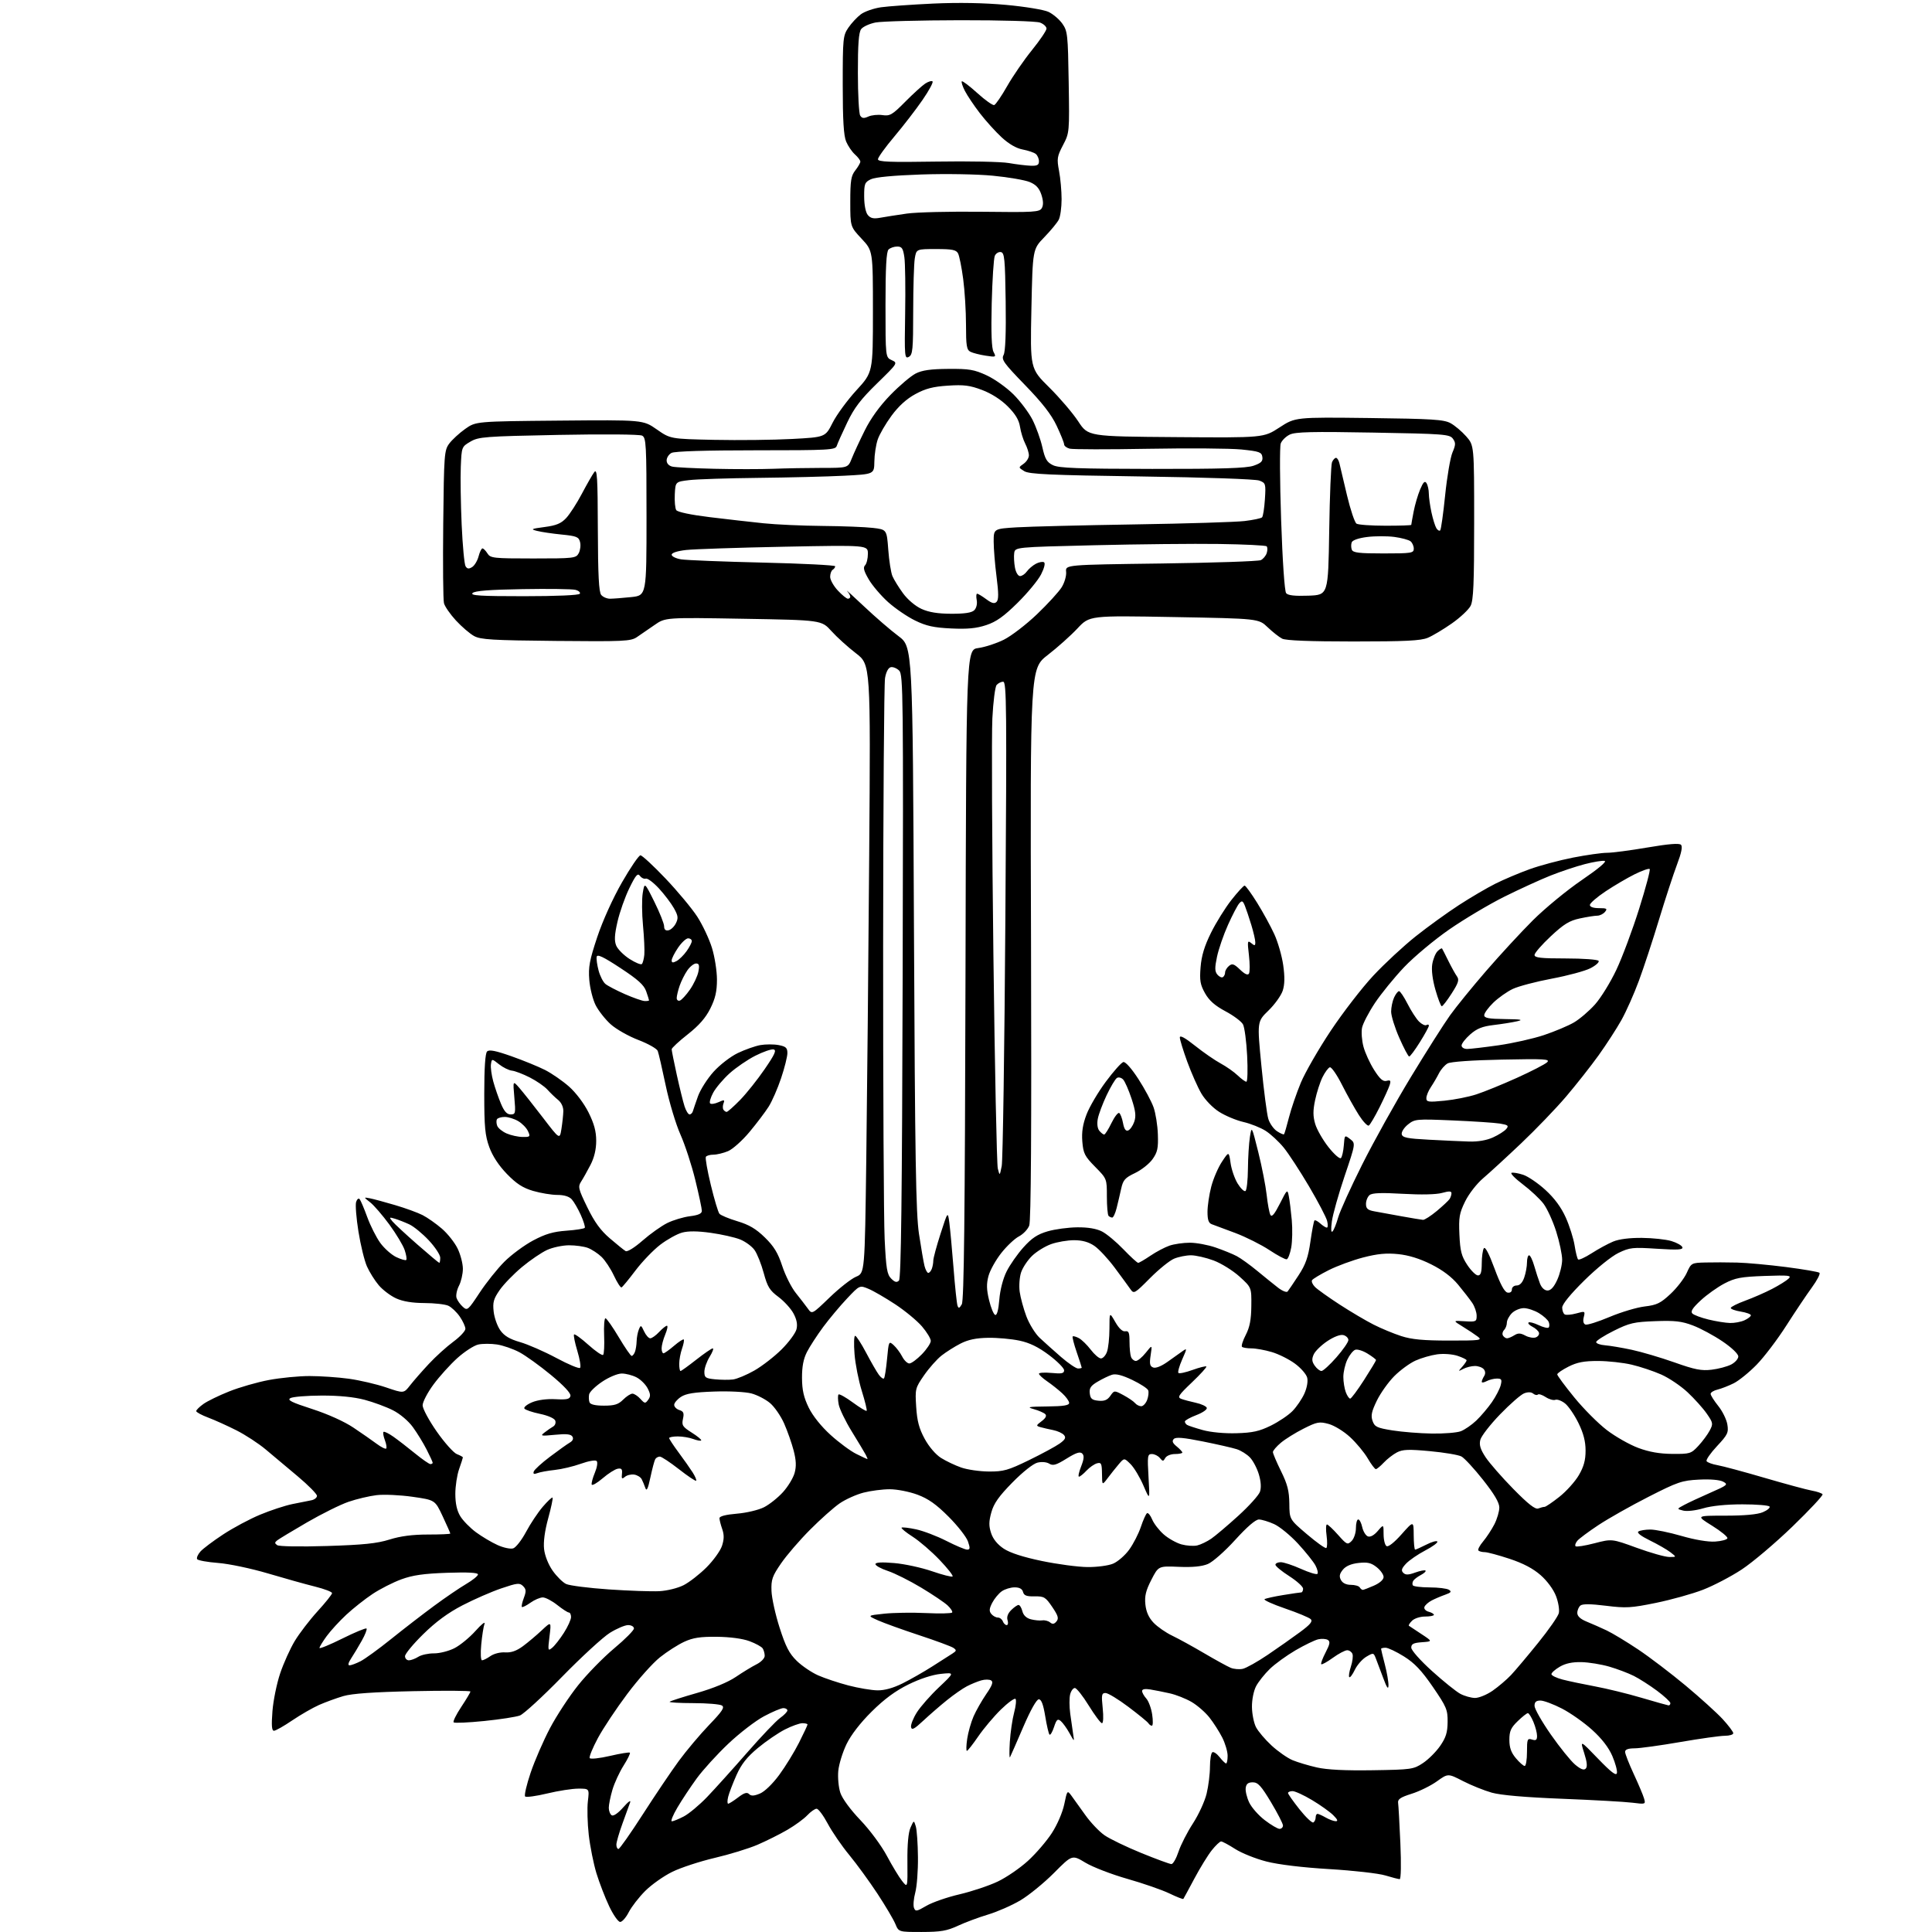 <?xml version="1.0" encoding="UTF-8" standalone="no"?>
<svg 
  version="1.1" 
  xmlns="http://www.w3.org/2000/svg" 
  xmlns:xlink="http://www.w3.org/1999/xlink" 
  xmlns:svg="http://www.w3.org/2000/svg"
  xmlns:rdf="http://www.w3.org/1999/02/22-rdf-syntax-ns#"
  xmlns:cc="http://creativecommons.org/ns#"
  xmlns:dc="http://purl.org/dc/elements/1.1/"
  viewBox="0 0 768 768"
  width="768"
  height="768"
>
<style>svg {background-color: white; }</style>"
<path stroke="none" fill="black" fill-rule="evenodd" d="M366.37,767.99C357.24,768.00 357.24,768.00 355.92,764.80C355.19,763.03 351.98,757.62 348.80,752.77C345.61,747.93 340.58,741.01 337.61,737.41C334.63,733.80 330.78,728.19 329.04,724.93C327.30,721.67 325.31,719.00 324.62,719.00C323.92,719.00 322.26,720.17 320.92,721.59C319.59,723.02 316.02,725.62 313.00,727.38C309.98,729.14 304.63,731.81 301.12,733.32C297.60,734.83 289.95,737.18 284.12,738.54C278.28,739.91 270.70,742.39 267.28,744.06C263.86,745.73 259.01,749.15 256.49,751.67C253.98,754.18 251.03,757.99 249.94,760.12C248.85,762.25 247.32,764.00 246.53,764.00C245.75,764.00 243.77,761.19 242.15,757.75C240.52,754.31 238.25,748.41 237.09,744.64C235.94,740.86 234.57,734.01 234.04,729.40C233.52,724.79 233.36,718.76 233.69,716.01C234.28,711.00 234.28,711.00 229.89,711.01C227.48,711.01 221.90,711.88 217.50,712.94C213.10,714.00 209.16,714.53 208.75,714.13C208.33,713.72 209.32,709.47 210.94,704.67C212.56,699.88 216.03,691.90 218.64,686.95C221.25,682.00 226.28,674.33 229.82,669.91C233.35,665.48 239.79,658.90 244.12,655.27C248.46,651.65 252.00,648.08 252.00,647.34C252.00,646.60 250.96,646.00 249.70,646.00C248.43,646.00 245.17,647.38 242.45,649.07C239.73,650.76 231.18,658.61 223.45,666.52C215.73,674.43 208.18,681.36 206.68,681.93C205.19,682.50 198.79,683.49 192.46,684.13C186.14,684.77 180.68,685.01 180.33,684.66C179.98,684.32 181.34,681.56 183.35,678.53C185.36,675.51 187.00,672.75 187.00,672.41C187.00,672.07 176.76,672.00 164.25,672.27C148.49,672.61 139.96,673.21 136.49,674.22C133.74,675.03 129.39,676.62 126.82,677.75C124.26,678.89 119.45,681.66 116.13,683.91C112.82,686.16 109.57,688.00 108.91,688.00C108.02,688.00 107.86,685.95 108.30,680.24C108.63,675.98 110.02,669.19 111.38,665.16C112.74,661.13 115.35,655.35 117.18,652.31C119.01,649.28 123.09,643.96 126.25,640.49C129.41,637.03 132.00,633.79 132.00,633.29C132.00,632.79 128.96,631.63 125.25,630.70C121.54,629.78 113.10,627.42 106.50,625.46C99.86,623.49 91.03,621.63 86.72,621.30C82.43,620.97 78.68,620.29 78.37,619.79C78.06,619.28 78.64,617.93 79.65,616.78C80.67,615.63 84.74,612.56 88.71,609.96C92.67,607.35 99.28,603.82 103.40,602.11C107.51,600.39 113.27,598.50 116.19,597.90C119.11,597.31 122.51,596.62 123.75,596.39C124.99,596.15 126.00,595.36 126.00,594.62C126.00,593.89 122.57,590.41 118.38,586.89C114.19,583.38 108.46,578.56 105.63,576.19C102.81,573.82 97.58,570.40 94.00,568.59C90.42,566.78 85.36,564.49 82.75,563.51C80.14,562.53 78.00,561.37 78.00,560.93C78.00,560.49 79.30,559.21 80.88,558.09C82.46,556.96 87.07,554.71 91.13,553.10C95.18,551.48 102.26,549.44 106.86,548.58C111.46,547.71 118.74,547.00 123.04,547.00C127.34,547.00 134.38,547.48 138.68,548.07C142.98,548.67 149.65,550.22 153.50,551.53C160.50,553.92 160.50,553.92 163.00,550.71C164.38,548.94 167.73,545.11 170.46,542.18C173.19,539.25 177.58,535.28 180.21,533.35C182.84,531.41 185.00,529.11 185.00,528.23C185.00,527.35 184.00,525.16 182.77,523.37C181.54,521.58 179.49,519.64 178.22,519.05C176.95,518.47 172.66,517.99 168.70,517.98C163.89,517.96 160.16,517.35 157.46,516.12C155.24,515.11 152.13,512.76 150.55,510.89C148.97,509.03 146.87,505.67 145.87,503.42C144.87,501.18 143.35,494.95 142.49,489.59C141.63,484.22 141.21,478.92 141.56,477.81C141.91,476.71 142.53,476.18 142.94,476.65C143.35,477.12 144.72,480.33 145.98,483.79C147.24,487.25 149.57,491.87 151.16,494.07C152.75,496.26 155.61,498.80 157.51,499.71C159.42,500.62 161.21,501.13 161.49,500.84C161.78,500.56 161.49,498.79 160.86,496.91C160.23,495.04 157.49,490.48 154.78,486.78C152.07,483.09 148.65,479.12 147.18,477.97C144.50,475.87 144.50,475.87 147.00,476.34C148.38,476.60 152.88,477.81 157.00,479.03C161.12,480.24 166.07,482.04 168.00,483.03C169.93,484.02 173.37,486.44 175.66,488.42C177.95,490.39 180.76,493.95 181.91,496.32C183.06,498.69 184.00,502.31 184.00,504.37C184.00,506.42 183.30,509.45 182.45,511.10C181.60,512.75 181.16,514.92 181.47,515.92C181.79,516.92 182.90,518.51 183.95,519.45C185.77,521.11 186.02,520.90 190.65,513.88C193.29,509.88 197.72,504.33 200.50,501.55C203.28,498.77 208.43,494.97 211.94,493.10C216.84,490.50 219.92,489.60 225.19,489.22C228.96,488.95 232.23,488.43 232.46,488.07C232.68,487.71 231.97,485.41 230.88,482.97C229.78,480.53 228.17,477.74 227.29,476.77C226.25,475.62 224.24,475.00 221.53,475.00C219.24,475.00 214.92,474.28 211.93,473.41C207.80,472.19 205.31,470.58 201.50,466.66C198.26,463.31 195.80,459.57 194.50,456.00C192.82,451.38 192.50,448.00 192.50,434.80C192.50,424.52 192.89,418.71 193.62,417.98C194.45,417.15 196.97,417.64 203.30,419.87C208.00,421.53 214.02,423.99 216.68,425.34C219.33,426.69 223.61,429.65 226.19,431.92C228.93,434.35 232.14,438.60 233.94,442.19C236.17,446.66 237.00,449.72 237.00,453.49C237.00,456.92 236.23,460.15 234.72,463.08C233.46,465.51 231.79,468.50 231.00,469.71C229.69,471.73 229.90,472.62 233.47,479.93C236.32,485.79 238.73,489.11 242.44,492.28C245.22,494.67 248.03,496.94 248.68,497.32C249.36,497.73 252.20,495.98 255.42,493.16C258.48,490.48 262.90,487.34 265.24,486.18C267.58,485.02 271.64,483.80 274.25,483.47C277.62,483.05 279.00,482.43 279.00,481.32C279.00,480.47 277.84,474.99 276.41,469.14C274.99,463.29 272.32,455.12 270.49,451.00C268.65,446.88 266.01,438.08 264.62,431.45C263.23,424.82 261.81,418.66 261.46,417.76C261.11,416.85 257.64,414.89 253.75,413.40C249.86,411.92 244.92,409.11 242.76,407.17C240.61,405.23 237.93,401.82 236.79,399.60C235.66,397.38 234.52,392.84 234.25,389.51C233.84,384.41 234.34,381.74 237.42,372.48C239.59,365.99 243.60,357.11 247.25,350.75C250.64,344.84 253.95,340.00 254.59,340.00C255.24,340.00 259.73,344.15 264.56,349.23C269.39,354.31 275.07,361.14 277.19,364.41C279.30,367.68 281.92,373.25 283.01,376.78C284.11,380.32 285.00,386.00 285.00,389.41C285.00,394.10 284.36,396.89 282.37,400.89C280.51,404.62 277.86,407.65 273.37,411.18C269.87,413.93 267.00,416.60 267.00,417.10C267.00,417.61 267.91,422.18 269.03,427.26C270.15,432.34 271.53,437.96 272.11,439.75C272.68,441.54 273.58,443.00 274.11,443.00C274.63,443.00 275.22,442.44 275.42,441.75C275.62,441.06 276.54,438.38 277.46,435.78C278.39,433.18 281.16,428.82 283.62,426.08C286.11,423.31 290.40,419.99 293.30,418.60C296.16,417.23 300.19,415.81 302.25,415.44C304.31,415.08 307.58,415.07 309.50,415.43C312.40,415.98 313.00,416.52 313.00,418.62C313.00,420.01 311.88,424.50 310.50,428.59C309.13,432.69 306.91,437.76 305.58,439.87C304.26,441.97 300.83,446.51 297.96,449.95C295.10,453.39 291.25,456.83 289.41,457.60C287.57,458.37 284.95,459.00 283.59,459.00C282.23,459.00 280.88,459.39 280.59,459.86C280.30,460.33 281.18,465.36 282.56,471.04C283.93,476.72 285.47,481.87 285.98,482.48C286.49,483.09 289.70,484.43 293.12,485.46C297.77,486.85 300.52,488.47 304.04,491.91C307.65,495.44 309.25,498.06 310.95,503.25C312.17,506.97 314.59,511.79 316.33,513.96C318.07,516.14 320.24,518.95 321.15,520.21C322.79,522.50 322.79,522.50 329.82,515.73C333.68,512.01 338.40,508.31 340.30,507.52C343.76,506.07 343.76,506.07 344.36,460.79C344.69,435.88 345.21,381.45 345.52,339.84C346.09,264.18 346.09,264.18 340.25,259.69C337.04,257.22 332.65,253.25 330.49,250.85C326.56,246.50 326.56,246.50 295.53,245.97C264.50,245.43 264.50,245.43 260.15,248.47C257.75,250.14 254.60,252.30 253.15,253.28C250.73,254.91 247.92,255.04 221.00,254.78C195.66,254.54 191.07,254.26 188.45,252.83C186.77,251.91 183.52,249.12 181.23,246.64C178.94,244.15 176.80,241.06 176.48,239.76C176.15,238.47 176.02,224.30 176.19,208.27C176.49,180.53 176.60,179.01 178.59,176.32C179.75,174.77 182.60,172.15 184.93,170.50C189.17,167.50 189.17,167.50 222.40,167.20C255.63,166.90 255.63,166.90 261.07,170.69C266.50,174.48 266.50,174.48 284.00,174.85C293.62,175.05 307.48,174.89 314.79,174.50C328.08,173.79 328.08,173.79 330.98,168.04C332.58,164.87 336.84,159.07 340.44,155.14C347.00,147.99 347.00,147.99 347.00,123.85C347.00,99.71 347.00,99.71 342.50,94.90C338.00,90.09 338.00,90.09 338.00,80.18C338.00,71.78 338.31,69.88 340.00,67.73C341.10,66.33 342.00,64.76 342.00,64.25C342.00,63.73 341.04,62.45 339.86,61.40C338.69,60.36 337.11,58.05 336.36,56.28C335.37,53.94 335.00,47.80 335.00,33.68C335.00,15.22 335.11,14.14 337.25,10.99C338.49,9.17 340.73,6.78 342.22,5.67C343.72,4.56 347.32,3.31 350.22,2.89C353.13,2.48 362.48,1.82 371.00,1.42C381.07,0.96 391.23,1.14 400.00,1.95C407.44,2.63 414.97,3.87 416.77,4.71C418.57,5.56 421.04,7.65 422.27,9.37C424.37,12.32 424.52,13.68 424.82,32.63C425.14,52.62 425.13,52.79 422.56,57.70C420.21,62.20 420.07,63.10 420.99,67.95C421.55,70.88 422.00,75.94 422.00,79.20C422.00,82.46 421.50,86.11 420.88,87.32C420.27,88.52 417.68,91.65 415.13,94.29C410.50,99.07 410.50,99.07 410.00,122.79C409.50,146.50 409.50,146.50 417.08,154.00C421.25,158.12 426.44,164.20 428.61,167.50C432.55,173.50 432.55,173.50 467.44,173.76C502.32,174.03 502.32,174.03 508.62,169.92C514.92,165.82 514.92,165.82 544.21,166.17C569.34,166.48 573.94,166.77 576.60,168.21C578.31,169.14 581.12,171.51 582.85,173.48C586.00,177.07 586.00,177.07 586.00,207.58C586.00,232.02 585.72,238.65 584.58,240.85C583.79,242.36 580.44,245.51 577.12,247.83C573.80,250.16 569.51,252.72 567.58,253.53C564.79,254.70 558.65,255.00 537.97,255.00C520.70,255.00 511.13,254.62 509.68,253.88C508.48,253.27 505.88,251.22 503.90,249.33C500.31,245.90 500.31,245.90 466.70,245.29C433.10,244.68 433.10,244.68 428.30,249.82C425.66,252.64 420.35,257.39 416.51,260.36C409.51,265.77 409.51,265.77 409.85,375.14C410.07,449.67 409.85,485.36 409.13,487.20C408.56,488.69 406.72,490.61 405.05,491.48C403.38,492.34 400.22,495.31 398.03,498.09C395.84,500.86 393.55,504.97 392.94,507.22C392.10,510.34 392.15,512.61 393.17,516.83C393.90,519.87 395.00,522.52 395.61,522.71C396.31,522.94 396.91,520.71 397.24,516.64C397.55,512.79 398.70,508.30 400.13,505.44C401.43,502.82 404.45,498.50 406.84,495.84C410.18,492.12 412.41,490.65 416.47,489.47C419.38,488.62 424.69,487.91 428.26,487.88C432.55,487.84 435.90,488.42 438.10,489.55C439.94,490.50 443.76,493.69 446.59,496.64C449.42,499.59 452.06,502.00 452.44,502.00C452.83,502.00 455.02,500.72 457.32,499.16C459.62,497.60 463.03,495.80 464.90,495.16C466.77,494.52 470.41,494.00 472.99,494.00C475.57,494.00 480.16,494.85 483.18,495.89C486.20,496.93 489.99,498.47 491.59,499.31C493.19,500.15 496.86,502.79 499.74,505.17C502.62,507.55 506.36,510.57 508.05,511.88C509.75,513.19 511.46,513.87 511.85,513.38C512.25,512.90 514.19,510.02 516.17,507.00C519.02,502.65 520.01,499.84 520.91,493.56C521.53,489.20 522.26,485.41 522.52,485.15C522.78,484.89 523.81,485.43 524.82,486.34C525.83,487.25 527.01,488.00 527.44,488.00C527.87,488.00 527.92,486.80 527.55,485.33C527.18,483.86 523.94,477.67 520.35,471.58C516.75,465.49 512.23,458.56 510.29,456.18C508.35,453.81 505.13,450.82 503.13,449.54C501.13,448.26 497.17,446.68 494.31,446.02C491.46,445.37 487.11,443.55 484.65,441.99C482.10,440.38 479.05,437.23 477.56,434.69C476.12,432.24 473.61,426.56 471.97,422.09C470.34,417.61 469.00,413.25 469.00,412.41C469.00,411.40 471.05,412.51 475.04,415.69C478.36,418.34 482.94,421.50 485.22,422.73C487.49,423.96 490.54,426.10 491.98,427.48C493.43,428.87 494.99,430.00 495.45,430.00C495.91,430.00 496.05,425.34 495.76,419.65C495.47,413.96 494.73,408.36 494.11,407.21C493.49,406.05 490.36,403.71 487.15,402.00C482.94,399.76 480.66,397.74 479.02,394.83C477.11,391.42 476.82,389.77 477.25,384.46C477.61,379.94 478.79,376.05 481.38,370.82C483.37,366.79 487.03,360.91 489.51,357.75C492.00,354.59 494.36,352.02 494.76,352.04C495.17,352.06 497.41,355.15 499.74,358.89C502.07,362.64 505.14,368.25 506.56,371.36C507.99,374.47 509.58,380.01 510.10,383.68C510.76,388.37 510.70,391.38 509.89,393.84C509.25,395.76 506.71,399.31 504.22,401.72C499.71,406.10 499.71,406.10 501.44,423.80C502.39,433.54 503.62,442.98 504.18,444.79C504.73,446.59 506.28,448.79 507.62,449.67C508.96,450.55 510.22,451.10 510.42,450.89C510.62,450.67 511.50,447.66 512.38,444.20C513.26,440.73 515.39,434.52 517.10,430.40C518.82,426.28 524.18,416.97 529.02,409.70C533.86,402.44 541.46,392.60 545.91,387.84C550.36,383.08 557.93,376.05 562.75,372.22C567.56,368.39 575.33,362.78 580.00,359.75C584.67,356.72 591.20,352.89 594.50,351.25C597.80,349.60 603.88,347.03 608.00,345.54C612.12,344.05 619.90,341.97 625.29,340.91C630.67,339.86 636.74,339.00 638.79,339.00C640.83,339.01 648.06,338.06 654.85,336.90C663.26,335.46 667.52,335.12 668.21,335.81C668.91,336.51 668.41,339.01 666.64,343.67C665.22,347.43 662.00,357.25 659.50,365.50C657.00,373.75 653.39,384.73 651.47,389.91C649.56,395.08 646.44,402.10 644.54,405.49C642.64,408.89 638.55,415.20 635.46,419.52C632.36,423.84 626.53,431.22 622.52,435.94C618.50,440.65 610.47,449.00 604.67,454.50C598.87,460.00 592.08,466.24 589.58,468.36C587.01,470.55 583.90,474.56 582.41,477.59C580.11,482.29 579.83,483.94 580.14,490.80C580.44,497.34 580.96,499.34 583.26,502.82C584.78,505.12 586.70,507.00 587.51,507.00C588.62,507.00 589.00,505.78 589.02,502.25C589.02,499.64 589.40,496.93 589.84,496.22C590.36,495.40 591.86,498.22 594.08,504.22C596.41,510.53 598.06,513.59 599.25,513.82C600.31,514.02 601.00,513.53 601.00,512.57C601.00,511.69 601.84,511.00 602.90,511.00C604.14,511.00 605.19,509.89 605.90,507.85C606.51,506.12 607.00,503.42 607.00,501.85C607.00,500.28 607.38,499.00 607.84,499.00C608.30,499.00 609.23,500.91 609.89,503.25C610.56,505.59 611.58,508.74 612.17,510.25C612.83,511.93 613.99,513.00 615.17,513.00C616.47,513.00 617.73,511.61 619.03,508.75C620.09,506.41 620.97,502.83 620.98,500.79C620.99,498.75 619.92,493.67 618.60,489.51C617.28,485.35 615.00,480.38 613.54,478.46C612.07,476.54 608.38,473.08 605.32,470.78C602.26,468.47 600.26,466.41 600.87,466.21C601.48,466.01 603.56,466.36 605.50,467.00C607.43,467.64 611.42,470.35 614.35,473.04C617.92,476.30 620.59,479.92 622.41,483.97C623.90,487.30 625.48,492.28 625.92,495.03C626.35,497.79 626.98,500.31 627.32,500.65C627.65,500.98 630.08,499.87 632.72,498.18C635.36,496.48 639.19,494.40 641.23,493.55C643.58,492.57 647.79,492.03 652.72,492.08C657.00,492.12 662.26,492.69 664.42,493.34C666.58,493.99 668.53,495.09 668.77,495.80C669.10,496.81 667.00,496.93 658.70,496.40C648.98,495.77 647.86,495.89 643.36,498.06C640.60,499.39 634.72,504.14 629.75,509.04C624.26,514.46 621.00,518.46 621.00,519.78C621.00,520.94 621.44,522.16 621.99,522.49C622.53,522.83 624.60,522.65 626.58,522.11C630.10,521.13 630.17,521.17 629.57,523.58C629.18,525.14 629.42,526.22 630.23,526.53C630.93,526.80 635.25,525.44 639.83,523.51C644.41,521.58 650.70,519.70 653.80,519.34C658.63,518.77 660.10,518.05 664.06,514.35C666.61,511.97 669.50,508.21 670.50,506.01C672.28,502.06 672.38,502.00 677.90,501.86C680.98,501.78 686.65,501.79 690.50,501.89C694.35,501.98 703.12,502.79 710.00,503.67C716.88,504.56 722.84,505.58 723.26,505.95C723.68,506.32 722.33,508.94 720.26,511.77C718.19,514.60 713.62,521.43 710.09,526.94C706.57,532.46 701.26,539.45 698.30,542.48C695.34,545.52 691.24,548.84 689.21,549.86C687.17,550.88 684.26,552.01 682.75,552.38C681.24,552.74 680.00,553.51 680.00,554.08C680.00,554.65 681.37,556.82 683.04,558.90C684.71,560.97 686.33,564.29 686.65,566.25C687.18,569.49 686.78,570.32 682.53,574.87C679.94,577.64 678.08,580.32 678.40,580.84C678.72,581.35 680.67,582.07 682.74,582.43C684.81,582.79 693.25,585.06 701.50,587.48C709.75,589.89 718.19,592.18 720.26,592.55C722.33,592.92 724.24,593.58 724.50,594.00C724.77,594.43 719.39,600.18 712.56,606.79C705.72,613.40 696.62,621.10 692.34,623.91C688.05,626.73 681.11,630.35 676.91,631.97C672.71,633.59 664.32,635.93 658.26,637.17C648.37,639.19 646.34,639.31 638.37,638.31C632.32,637.56 629.10,637.53 628.25,638.22C627.56,638.79 627.00,640.11 627.00,641.17C627.00,642.46 628.24,643.61 630.75,644.63C632.81,645.47 636.38,647.04 638.68,648.13C640.98,649.22 646.60,652.62 651.18,655.68C655.76,658.74 664.24,665.20 670.04,670.03C675.83,674.86 682.47,680.87 684.79,683.38C687.10,685.90 689.00,688.42 689.00,688.98C689.00,689.54 687.49,690.00 685.65,690.00C683.81,690.00 675.82,691.12 667.90,692.49C659.98,693.86 651.81,694.99 649.75,694.99C647.21,695.00 646.00,695.45 646.00,696.40C646.00,697.16 647.54,701.10 649.42,705.15C651.30,709.19 653.15,713.57 653.53,714.89C654.21,717.25 654.16,717.27 648.86,716.60C645.91,716.23 633.38,715.53 621.00,715.04C606.28,714.46 596.60,713.62 593.00,712.61C589.98,711.76 584.82,709.68 581.55,708.00C575.61,704.94 575.61,704.94 571.19,708.11C568.76,709.86 564.24,712.08 561.14,713.05C556.73,714.44 555.56,715.22 555.77,716.66C555.92,717.67 556.33,724.91 556.67,732.75C557.03,740.96 556.91,747.00 556.40,746.99C555.90,746.98 553.32,746.32 550.65,745.51C547.98,744.70 538.01,743.57 528.49,743.00C517.73,742.36 508.24,741.21 503.43,739.98C499.16,738.89 493.57,736.65 491.00,735.00C488.43,733.35 485.91,732.00 485.41,732.00C484.91,732.00 483.25,733.57 481.71,735.50C480.18,737.42 477.06,742.48 474.79,746.75C472.52,751.01 470.54,754.66 470.40,754.85C470.25,755.05 467.73,754.06 464.81,752.65C461.89,751.25 454.39,748.65 448.13,746.87C441.88,745.09 434.39,742.20 431.48,740.45C426.19,737.26 426.19,737.26 418.99,744.51C415.03,748.49 409.03,753.39 405.65,755.40C402.27,757.41 396.47,759.95 392.77,761.06C389.07,762.17 383.67,764.18 380.77,765.53C376.39,767.56 373.95,767.98 366.37,767.99zM368.24,757.60C370.59,756.22 376.52,754.16 381.43,753.02C386.33,751.87 393.17,749.59 396.62,747.94C400.07,746.30 405.47,742.60 408.62,739.72C411.77,736.85 416.05,731.88 418.12,728.68C420.29,725.33 422.38,720.48 423.06,717.22C424.21,711.68 424.26,711.61 425.87,713.77C426.76,714.97 429.24,718.42 431.37,721.43C433.49,724.43 436.96,728.09 439.07,729.55C441.18,731.01 447.76,734.18 453.69,736.60C459.63,739.02 465.02,741.00 465.66,741.00C466.31,741.00 467.58,738.78 468.48,736.06C469.38,733.35 471.97,728.29 474.23,724.81C476.49,721.34 478.93,716.02 479.65,713.00C480.38,709.98 480.98,705.16 480.98,702.31C480.99,699.45 481.41,696.86 481.92,696.55C482.43,696.24 483.73,697.11 484.81,698.49C485.90,699.87 487.06,701.00 487.39,701.00C487.73,701.00 488.00,699.63 488.00,697.96C488.00,696.29 487.04,693.03 485.87,690.71C484.69,688.39 482.40,684.81 480.77,682.74C479.14,680.67 475.94,677.88 473.66,676.55C471.37,675.22 467.48,673.68 465.00,673.13C462.52,672.57 459.04,671.88 457.25,671.59C455.16,671.24 454.00,671.46 454.00,672.20C454.00,672.83 454.75,674.17 455.66,675.18C456.57,676.18 457.63,679.03 458.00,681.50C458.38,683.98 458.33,686.00 457.90,686.00C457.47,686.00 456.85,685.56 456.51,685.02C456.18,684.48 452.61,681.56 448.57,678.52C444.54,675.48 440.44,673.00 439.48,673.00C437.92,673.00 437.79,673.70 438.34,679.00C438.70,682.45 438.58,685.00 438.05,685.00C437.54,685.00 435.19,681.85 432.81,678.01C430.44,674.16 427.95,671.01 427.27,671.01C426.59,671.00 425.75,672.15 425.40,673.55C425.04,674.96 425.06,678.40 425.43,681.19C425.80,683.99 426.33,687.68 426.60,689.39C427.10,692.50 427.10,692.50 425.12,688.93C424.03,686.96 422.47,684.81 421.66,684.13C420.43,683.11 419.99,683.50 418.99,686.52C418.34,688.51 417.53,689.86 417.19,689.53C416.86,689.19 416.09,685.90 415.49,682.21C414.72,677.53 413.95,675.50 412.94,675.50C412.06,675.50 409.66,679.76 406.76,686.50C404.16,692.55 401.79,697.95 401.50,698.50C401.22,699.05 401.18,696.35 401.42,692.50C401.66,688.65 402.43,683.38 403.13,680.78C403.83,678.19 404.07,675.74 403.68,675.34C403.28,674.95 400.67,676.84 397.88,679.56C395.10,682.28 391.04,687.09 388.87,690.25C386.70,693.41 384.67,696.00 384.35,696.00C384.03,696.00 384.09,693.86 384.47,691.25C384.85,688.64 386.00,684.60 387.01,682.28C388.03,679.96 390.30,675.98 392.05,673.42C394.44,669.96 394.93,668.58 393.99,668.00C393.30,667.57 391.53,667.56 390.06,667.98C388.59,668.41 386.02,669.45 384.36,670.32C382.69,671.18 379.12,673.67 376.42,675.85C373.71,678.03 369.48,681.71 367.00,684.02C363.45,687.34 362.43,687.88 362.16,686.55C361.98,685.62 363.02,682.98 364.48,680.68C365.94,678.38 369.92,673.87 373.32,670.66C379.50,664.82 379.50,664.82 374.00,665.39C370.62,665.74 365.64,667.36 361.10,669.61C355.96,672.14 351.50,675.43 346.51,680.38C341.98,684.87 338.29,689.65 336.51,693.32C334.96,696.53 333.48,701.31 333.23,703.96C332.98,706.60 333.34,710.51 334.04,712.63C334.79,714.93 338.01,719.33 342.00,723.50C345.77,727.44 350.38,733.66 352.55,737.74C354.68,741.73 357.40,746.22 358.61,747.74C360.80,750.49 360.80,750.49 360.71,740.00C360.64,733.20 361.08,728.44 361.94,726.50C363.28,723.50 363.28,723.50 364.04,726.00C364.46,727.38 364.85,732.88 364.90,738.24C364.96,743.59 364.48,749.93 363.83,752.33C363.19,754.73 362.96,757.46 363.32,758.40C363.91,759.94 364.38,759.86 368.24,757.60zM245.84,735.00C246.30,735.00 250.65,728.81 255.51,721.25C260.37,713.69 266.82,704.12 269.84,700.00C272.87,695.88 278.29,689.44 281.89,685.69C287.14,680.24 288.15,678.70 286.97,677.96C286.16,677.45 281.04,677.02 275.58,677.02C270.13,677.01 265.91,676.76 266.20,676.47C266.49,676.17 271.40,674.60 277.10,672.97C283.55,671.13 289.37,668.72 292.49,666.61C295.24,664.74 298.96,662.48 300.75,661.58C302.55,660.68 303.99,659.18 303.98,658.22C303.98,657.28 303.62,655.95 303.19,655.28C302.77,654.61 300.41,653.31 297.96,652.40C295.20,651.37 290.25,650.71 285.00,650.65C278.39,650.58 275.50,651.02 272.00,652.63C269.52,653.77 265.18,656.54 262.35,658.80C259.51,661.05 253.66,667.60 249.35,673.36C245.03,679.11 239.78,687.00 237.68,690.90C235.59,694.79 234.12,698.38 234.42,698.87C234.72,699.35 238.32,698.97 242.45,698.01C246.57,697.05 250.14,696.47 250.39,696.72C250.64,696.97 249.51,699.27 247.89,701.84C246.26,704.40 244.27,708.72 243.46,711.43C242.66,714.14 242.00,717.38 242.00,718.62C242.00,719.87 242.53,721.21 243.17,721.61C243.87,722.04 245.72,720.76 247.78,718.42C249.72,716.20 250.89,715.37 250.48,716.50C250.08,717.60 248.69,721.42 247.40,725.00C246.10,728.58 245.03,732.29 245.02,733.25C245.01,734.21 245.38,735.00 245.84,735.00zM508.64,727.00C509.39,727.00 510.00,726.40 510.00,725.67C510.00,724.94 507.86,720.78 505.25,716.42C501.34,709.91 500.06,708.50 498.00,708.50C496.18,708.50 495.41,709.10 495.19,710.71C495.01,711.93 495.64,714.55 496.58,716.53C497.52,718.51 500.31,721.68 502.79,723.56C505.26,725.45 507.90,727.00 508.64,727.00zM522.09,724.45C522.59,724.14 523.00,723.23 523.00,722.44C523.00,721.65 523.34,721.02 523.75,721.04C524.16,721.05 525.62,721.71 527.00,722.50C528.38,723.29 530.16,723.95 530.98,723.96C531.99,723.99 531.68,723.24 529.98,721.56C528.61,720.21 524.83,717.51 521.56,715.56C518.29,713.60 514.80,712.00 513.81,712.00C512.81,712.00 512.00,712.34 512.01,712.75C512.01,713.16 514.08,716.09 516.59,719.26C519.11,722.42 521.58,724.76 522.09,724.45zM267.07,724.00C267.62,724.00 269.75,723.14 271.79,722.08C273.83,721.02 278.02,717.53 281.09,714.33C284.16,711.12 291.30,703.21 296.95,696.74C302.60,690.27 308.52,684.05 310.11,682.92C311.70,681.79 313.00,680.44 313.00,679.93C313.00,679.42 312.28,679.00 311.39,679.00C310.50,679.00 307.05,680.46 303.71,682.24C300.36,684.02 293.98,688.93 289.52,693.15C285.06,697.37 279.41,703.58 276.96,706.94C274.51,710.31 271.05,715.52 269.28,718.53C267.50,721.54 266.51,724.00 267.07,724.00zM289.46,717.00C289.83,717.00 291.60,715.88 293.39,714.52C295.80,712.68 296.93,712.33 297.76,713.16C298.60,714.00 299.71,713.95 302.08,712.97C303.95,712.19 307.11,709.14 309.74,705.57C312.20,702.23 315.74,696.47 317.61,692.77C319.47,689.08 321.00,685.81 321.00,685.52C321.00,685.24 320.09,685.00 318.97,685.00C317.85,685.00 314.73,686.11 312.05,687.48C309.36,688.84 304.51,692.16 301.27,694.85C296.90,698.49 294.71,701.27 292.76,705.63C291.32,708.86 289.83,712.74 289.46,714.25C289.09,715.76 289.09,717.00 289.46,717.00zM642.75,704.82C642.95,703.90 642.13,700.84 640.92,698.03C639.47,694.66 636.73,691.11 632.89,687.64C629.69,684.74 624.29,680.93 620.89,679.18C617.50,677.43 613.66,676.00 612.36,676.00C610.63,676.00 610.00,676.56 610.00,678.11C610.00,679.27 612.91,684.39 616.47,689.49C620.03,694.59 624.37,699.97 626.11,701.44C628.33,703.31 629.60,703.80 630.34,703.06C631.07,702.33 630.89,700.45 629.73,696.84C628.08,691.67 628.08,691.67 635.23,699.09C640.47,704.52 642.48,706.05 642.75,704.82zM545.61,703.70C561.06,703.46 561.89,703.34 565.63,700.86C567.78,699.44 570.85,696.38 572.47,694.05C574.78,690.71 575.41,688.70 575.45,684.51C575.50,679.64 575.02,678.51 569.58,670.57C565.08,664.02 562.31,661.10 558.11,658.47C555.06,656.56 551.76,655.00 550.78,655.00C549.80,655.00 549.00,655.20 549.00,655.45C549.00,655.70 549.67,658.49 550.50,661.66C551.33,664.83 551.97,668.56 551.94,669.96C551.89,671.79 551.31,670.97 549.84,667.00C548.72,663.98 547.40,660.46 546.90,659.20C546.02,656.95 545.92,656.93 543.11,658.59C541.53,659.53 539.48,661.86 538.57,663.77C537.66,665.68 536.66,667.00 536.36,666.69C536.05,666.38 536.34,664.51 536.99,662.53C537.65,660.54 537.93,658.26 537.62,657.46C537.31,656.66 536.37,656.00 535.52,656.00C534.68,656.00 532.11,657.35 529.83,659.01C527.55,660.66 525.47,661.81 525.22,661.55C524.96,661.30 525.74,659.20 526.94,656.89C528.67,653.57 528.85,652.53 527.82,651.89C527.10,651.45 525.39,651.34 524.01,651.65C522.63,651.97 518.58,653.93 515.00,656.01C511.43,658.10 506.81,661.44 504.75,663.45C502.69,665.45 500.24,668.53 499.31,670.30C498.35,672.13 497.64,675.65 497.67,678.53C497.70,681.29 498.42,684.91 499.28,686.58C500.14,688.24 502.93,691.53 505.48,693.88C508.03,696.23 511.77,698.84 513.79,699.69C515.81,700.53 520.17,701.84 523.48,702.59C527.55,703.51 534.72,703.87 545.61,703.70zM606.09,702.00C606.59,702.00 607.00,699.49 607.00,696.43C607.00,691.32 607.16,690.92 609.00,691.50C610.57,692.00 611.00,691.68 611.00,690.04C611.00,688.88 610.35,686.38 609.55,684.47C608.75,682.56 607.76,681.00 607.35,681.00C606.93,681.00 605.11,682.44 603.30,684.20C600.59,686.82 600.00,688.15 600.00,691.62C600.00,694.71 600.70,696.68 602.59,698.92C604.01,700.62 605.59,702.00 606.09,702.00zM663.25,677.92C663.66,677.96 664.00,677.56 664.00,677.03C664.00,676.50 661.64,674.30 658.75,672.14C655.86,669.99 651.69,667.32 649.47,666.20C647.25,665.09 642.86,663.43 639.70,662.51C636.54,661.60 631.58,660.79 628.67,660.72C625.04,660.64 622.32,661.21 620.04,662.55C618.20,663.62 616.71,664.95 616.72,665.50C616.73,666.05 618.71,667.01 621.12,667.64C623.53,668.27 629.33,669.49 634.00,670.36C638.67,671.23 647.00,673.26 652.50,674.89C658.00,676.51 662.84,677.87 663.25,677.92zM586.32,674.96C587.87,674.98 591.02,673.69 593.32,672.10C595.62,670.50 598.92,667.69 600.66,665.85C602.39,664.01 607.24,658.25 611.43,653.06C615.63,647.88 619.32,642.57 619.65,641.27C619.97,639.97 619.48,636.92 618.54,634.47C617.54,631.84 615.05,628.46 612.44,626.16C609.43,623.51 605.49,621.44 600.05,619.64C595.66,618.19 591.23,617.00 590.20,617.00C589.17,617.00 588.05,616.71 587.69,616.36C587.34,616.01 588.19,614.37 589.58,612.73C590.96,611.08 592.97,608.01 594.05,605.91C595.12,603.80 596.00,600.81 596.00,599.26C596.00,597.31 594.02,593.95 589.54,588.28C585.99,583.79 582.12,579.60 580.94,578.97C579.76,578.33 574.13,577.39 568.44,576.86C559.95,576.07 557.59,576.16 555.30,577.35C553.76,578.16 551.41,579.98 550.08,581.40C548.74,582.83 547.32,584.00 546.92,584.00C546.52,584.00 545.05,582.06 543.67,579.69C542.28,577.32 539.13,573.53 536.66,571.26C534.15,568.94 530.40,566.65 528.12,566.03C524.44,565.04 523.52,565.22 518.18,567.91C514.95,569.54 510.88,572.07 509.15,573.53C507.42,574.99 506.00,576.65 506.00,577.22C506.00,577.79 507.45,581.21 509.23,584.82C511.79,590.01 512.47,592.69 512.53,597.68C512.59,603.98 512.59,603.98 519.54,609.89C523.37,613.15 526.82,615.61 527.22,615.36C527.62,615.12 527.67,612.91 527.34,610.46C527.00,608.01 527.07,606.00 527.48,606.00C527.89,606.00 529.88,607.86 531.90,610.14C535.37,614.05 535.67,614.18 537.29,612.57C538.24,611.62 539.00,609.33 539.00,607.43C539.00,605.54 539.41,604.00 539.92,604.00C540.43,604.00 541.14,605.38 541.51,607.07C541.89,608.75 542.89,610.41 543.75,610.74C544.73,611.11 546.20,610.31 547.66,608.61C550.00,605.89 550.00,605.89 550.00,609.89C550.00,612.08 550.52,614.21 551.17,614.60C551.87,615.04 554.22,613.19 557.13,609.91C561.94,604.50 561.94,604.50 561.97,610.25C561.99,613.41 562.24,616.00 562.54,616.00C562.84,616.00 564.84,615.10 566.99,614.01C569.13,612.91 571.11,612.36 571.37,612.79C571.63,613.22 569.46,614.82 566.54,616.34C563.62,617.87 560.20,620.23 558.93,621.57C557.15,623.47 556.90,624.30 557.81,625.21C558.73,626.13 559.82,626.11 562.58,625.11C564.54,624.40 566.38,624.05 566.66,624.33C566.94,624.61 566.12,625.39 564.84,626.07C563.55,626.75 562.19,627.77 561.82,628.35C561.44,628.93 561.35,629.76 561.62,630.20C561.90,630.64 564.90,631.01 568.31,631.02C571.71,631.02 575.16,631.45 575.97,631.96C577.13,632.69 576.82,633.10 574.47,633.93C572.83,634.50 570.41,635.54 569.08,636.23C567.75,636.93 566.46,638.09 566.22,638.82C565.99,639.54 566.74,640.38 567.89,640.68C569.05,640.99 570.00,641.54 570.00,641.92C570.00,642.29 568.42,642.60 566.49,642.60C564.53,642.60 562.23,643.34 561.30,644.28C560.37,645.20 559.82,646.09 560.06,646.27C560.30,646.44 562.52,647.91 565.00,649.54C569.50,652.50 569.50,652.50 565.25,652.81C561.89,653.05 561.00,653.50 561.00,654.96C561.00,656.01 564.58,660.05 569.25,664.27C573.79,668.37 578.85,672.44 580.50,673.32C582.15,674.20 584.77,674.94 586.32,674.96zM348.81,671.94C351.62,671.98 355.08,671.02 358.81,669.16C361.94,667.60 367.26,664.56 370.63,662.41C374.00,660.26 377.60,657.96 378.63,657.30C380.25,656.26 380.30,655.97 379.00,655.06C378.18,654.49 372.07,652.23 365.43,650.04C358.79,647.85 351.41,645.19 349.03,644.13C344.71,642.19 344.71,642.19 351.47,641.47C355.18,641.07 362.69,640.96 368.14,641.22C373.60,641.48 378.26,641.38 378.50,640.99C378.74,640.61 377.93,639.34 376.70,638.19C375.47,637.03 370.73,633.84 366.17,631.10C361.61,628.36 355.66,625.38 352.94,624.48C350.22,623.58 348.00,622.36 348.00,621.77C348.00,621.06 350.44,620.91 355.44,621.34C359.53,621.68 366.31,623.15 370.49,624.59C374.68,626.04 378.36,626.97 378.67,626.66C378.98,626.35 376.65,623.38 373.48,620.07C370.32,616.75 365.52,612.62 362.83,610.89C360.13,609.16 358.14,607.53 358.39,607.27C358.65,607.02 361.23,607.31 364.13,607.93C367.02,608.55 372.45,610.62 376.20,612.53C379.94,614.44 383.65,616.00 384.45,616.00C385.64,616.00 385.70,615.43 384.78,612.75C384.16,610.96 380.70,606.53 377.08,602.91C372.17,597.99 369.03,595.77 364.71,594.16C361.49,592.96 356.60,592.00 353.68,592.00C350.80,592.00 346.10,592.61 343.24,593.35C340.39,594.09 336.14,596.00 333.80,597.60C331.47,599.19 326.17,603.91 322.03,608.07C317.88,612.23 312.69,618.25 310.50,621.45C306.99,626.55 306.52,627.88 306.68,632.41C306.78,635.24 308.23,641.83 309.91,647.05C312.32,654.58 313.73,657.30 316.72,660.22C318.80,662.25 322.63,664.84 325.24,665.99C327.85,667.14 333.25,668.94 337.24,669.99C341.23,671.03 346.44,671.91 348.81,671.94zM494.00,663.39C495.38,663.09 499.85,660.59 503.94,657.82C508.03,655.05 513.81,650.99 516.78,648.79C520.85,645.79 521.91,644.51 521.05,643.65C520.42,643.02 515.82,641.10 510.82,639.39C505.83,637.68 502.17,636.01 502.69,635.69C503.22,635.37 506.54,634.63 510.07,634.06C513.61,633.48 516.84,633.01 517.25,633.01C517.66,633.00 518.00,632.34 518.00,631.53C518.00,630.72 515.52,628.48 512.50,626.54C509.48,624.61 507.00,622.57 507.00,622.01C507.00,621.46 507.96,621.00 509.12,621.00C510.29,621.00 513.90,622.19 517.15,623.65C520.39,625.10 523.33,626.00 523.69,625.64C524.05,625.29 523.70,623.79 522.92,622.31C522.14,620.83 519.02,616.93 516.00,613.65C512.98,610.37 508.70,606.86 506.50,605.86C504.30,604.86 501.57,604.03 500.44,604.02C499.12,604.01 495.74,606.92 491.01,612.13C486.88,616.68 482.09,620.90 480.14,621.72C477.75,622.71 474.07,623.07 468.57,622.84C460.50,622.50 460.50,622.50 457.68,628.00C455.47,632.30 454.96,634.45 455.31,637.83C455.63,640.78 456.66,643.08 458.58,645.08C460.12,646.69 463.43,648.99 465.94,650.19C468.45,651.39 474.20,654.55 478.72,657.21C483.24,659.87 487.97,662.46 489.22,662.98C490.47,663.49 492.62,663.68 494.00,663.39zM138.93,662.00C139.58,662.00 141.54,661.27 143.30,660.38C145.06,659.48 150.55,655.50 155.50,651.52C160.45,647.54 168.12,641.62 172.55,638.36C176.98,635.09 182.72,631.18 185.30,629.67C187.89,628.15 190.00,626.44 190.00,625.86C190.00,625.14 185.98,624.93 177.75,625.21C168.42,625.53 164.08,626.15 159.54,627.81C156.26,629.01 151.11,631.63 148.10,633.63C145.09,635.63 140.39,639.34 137.66,641.88C134.93,644.42 131.41,648.26 129.85,650.40C128.28,652.55 127.00,654.65 127.00,655.08C127.00,655.51 131.09,653.83 136.08,651.35C141.08,648.87 145.41,647.07 145.70,647.37C145.99,647.66 145.14,649.83 143.81,652.20C142.48,654.56 140.58,657.74 139.58,659.25C138.45,660.97 138.21,662.00 138.93,662.00zM162.54,660.00C163.38,660.00 165.07,659.37 166.29,658.60C167.50,657.83 170.31,657.22 172.52,657.24C174.73,657.26 178.39,656.33 180.65,655.18C182.91,654.03 186.68,650.93 189.04,648.29C191.39,645.66 193.00,644.39 192.60,645.49C192.20,646.58 191.62,650.29 191.30,653.74C190.96,657.32 191.11,660.00 191.63,660.00C192.14,660.00 193.64,659.24 194.97,658.31C196.34,657.35 198.87,656.72 200.80,656.85C203.19,657.01 205.30,656.27 207.86,654.39C209.86,652.91 213.23,650.08 215.33,648.10C219.17,644.50 219.17,644.50 218.44,650.49C217.74,656.21 217.79,656.42 219.53,654.99C220.52,654.17 222.61,651.50 224.17,649.05C225.73,646.61 227.00,643.80 227.00,642.80C227.00,641.81 226.61,641.00 226.14,641.00C225.66,641.00 223.58,639.65 221.50,638.00C219.42,636.35 216.84,635.00 215.77,635.00C214.69,635.00 212.48,635.95 210.85,637.11C209.22,638.27 207.69,639.03 207.46,638.79C207.23,638.56 207.58,636.94 208.24,635.19C209.23,632.55 209.18,631.75 207.92,630.49C206.57,629.14 205.64,629.24 199.25,631.41C195.32,632.75 188.36,635.79 183.80,638.16C178.09,641.12 173.24,644.70 168.25,649.60C164.26,653.51 161.00,657.46 161.00,658.36C161.00,659.26 161.69,660.00 162.54,660.00zM400.17,646.00C400.70,646.00 400.86,645.12 400.52,644.05C400.12,642.79 400.62,641.38 401.95,640.05C403.08,638.92 404.40,638.00 404.89,638.00C405.38,638.00 406.06,639.12 406.41,640.48C406.81,642.09 408.00,643.23 409.77,643.69C411.27,644.08 413.31,644.28 414.31,644.13C415.30,643.98 416.71,644.34 417.43,644.94C418.39,645.74 419.06,645.63 419.96,644.55C420.95,643.35 420.64,642.27 418.28,638.79C415.62,634.87 415.03,634.51 411.26,634.58C408.07,634.64 407.04,634.25 406.67,632.83C406.34,631.59 405.26,631.00 403.32,631.00C401.74,631.00 399.44,631.70 398.22,632.56C396.99,633.42 395.29,635.48 394.43,637.13C393.22,639.48 393.14,640.46 394.06,641.57C394.71,642.36 395.88,643.00 396.65,643.00C397.43,643.00 398.32,643.67 398.64,644.50C398.95,645.33 399.65,646.00 400.17,646.00zM262.07,632.52C265.23,632.35 269.43,631.31 271.77,630.12C274.03,628.96 278.12,625.78 280.85,623.05C283.58,620.32 286.35,616.48 287.00,614.51C287.86,611.89 287.89,610.12 287.09,607.82C286.49,606.11 286.00,604.16 286.00,603.50C286.00,602.73 288.50,602.08 292.91,601.71C296.77,601.39 301.55,600.25 303.73,599.14C305.88,598.04 309.26,595.34 311.25,593.14C313.24,590.94 315.32,587.51 315.87,585.52C316.60,582.88 316.49,580.48 315.48,576.59C314.72,573.67 313.02,568.84 311.70,565.85C310.38,562.87 307.86,559.22 306.10,557.74C304.35,556.26 301.02,554.54 298.72,553.92C296.35,553.29 289.91,552.95 283.95,553.16C276.00,553.43 272.72,553.95 270.69,555.28C269.21,556.25 268.00,557.68 268.00,558.46C268.00,559.23 268.93,560.16 270.06,560.52C271.73,561.05 272.00,561.72 271.49,564.03C270.93,566.57 271.33,567.18 275.03,569.52C277.32,570.96 278.98,572.35 278.73,572.60C278.48,572.85 277.06,572.59 275.57,572.03C274.09,571.46 271.32,571.00 269.43,571.00C267.55,571.00 266.00,571.30 266.00,571.66C266.00,572.02 267.70,574.61 269.78,577.41C271.86,580.21 274.37,583.78 275.36,585.34C276.35,586.90 276.96,588.37 276.73,588.61C276.49,588.85 273.41,586.79 269.90,584.04C266.38,581.29 262.96,579.03 262.31,579.02C261.65,579.01 260.84,579.45 260.49,580.01C260.15,580.56 259.28,583.83 258.55,587.26C257.58,591.83 257.05,592.96 256.54,591.50C256.17,590.40 255.50,588.83 255.08,588.00C254.65,587.17 253.30,586.35 252.09,586.17C250.88,585.99 249.23,586.39 248.43,587.06C247.22,588.06 247.02,587.87 247.24,585.88C247.44,584.01 247.08,583.57 245.56,583.84C244.49,584.02 241.79,585.73 239.57,587.64C237.35,589.54 235.39,590.66 235.21,590.14C235.04,589.62 235.60,587.49 236.47,585.42C237.36,583.29 237.67,581.27 237.18,580.78C236.69,580.29 233.96,580.76 230.91,581.86C227.93,582.93 223.25,584.04 220.50,584.33C217.75,584.62 214.65,585.19 213.61,585.59C212.25,586.12 211.85,585.94 212.18,584.95C212.44,584.19 215.35,581.53 218.67,579.04C221.98,576.54 225.51,574.02 226.52,573.44C227.69,572.76 228.06,571.90 227.54,571.06C226.94,570.09 225.11,569.90 220.61,570.35C214.97,570.90 214.65,570.83 216.50,569.41C217.60,568.56 219.13,567.50 219.90,567.06C220.68,566.61 221.04,565.55 220.72,564.71C220.37,563.81 217.82,562.69 214.58,562.02C211.53,561.38 208.77,560.44 208.45,559.91C208.12,559.39 209.50,558.27 211.51,557.43C213.74,556.50 217.36,556.02 220.80,556.20C225.34,556.44 226.50,556.19 226.76,554.88C226.98,553.85 224.15,550.82 219.05,546.60C214.63,542.94 208.96,538.86 206.46,537.53C203.95,536.20 199.94,534.81 197.55,534.45C195.15,534.09 191.80,534.10 190.12,534.47C188.43,534.84 184.71,537.25 181.84,539.82C178.98,542.40 174.69,547.14 172.32,550.36C169.94,553.58 168.00,557.31 168.00,558.64C168.00,559.97 170.54,564.68 173.64,569.11C176.74,573.53 180.34,577.56 181.64,578.05C182.94,578.55 184.00,579.13 184.00,579.35C184.00,579.57 183.32,581.66 182.50,584.00C181.68,586.34 181.00,590.78 181.00,593.88C181.01,597.70 181.64,600.53 182.97,602.72C184.05,604.49 186.86,607.36 189.22,609.10C191.57,610.83 195.42,613.12 197.78,614.18C200.13,615.25 202.93,615.84 204.00,615.50C205.07,615.16 207.36,612.23 209.09,608.99C210.82,605.74 213.81,601.25 215.73,599.00C217.66,596.75 219.42,595.09 219.65,595.32C219.88,595.55 219.10,599.25 217.92,603.55C216.55,608.57 215.96,612.94 216.28,615.79C216.58,618.43 217.96,621.90 219.68,624.36C221.28,626.64 223.69,629.02 225.04,629.66C226.39,630.30 234.03,631.27 242.00,631.82C249.97,632.36 259.01,632.68 262.07,632.52zM541.72,632.00C542.06,632.00 544.05,631.24 546.16,630.31C548.49,629.28 550.00,627.93 550.00,626.88C550.00,625.93 548.76,624.17 547.25,622.98C545.06,621.24 543.60,620.91 540.04,621.30C537.08,621.63 534.98,622.54 533.80,623.99C532.46,625.65 532.28,626.65 533.05,628.09C533.69,629.30 535.14,630.00 536.98,630.00C538.57,630.00 540.16,630.45 540.50,631.00C540.84,631.55 541.39,632.00 541.72,632.00zM432.28,622.93C436.04,622.97 440.58,622.37 442.47,621.58C444.34,620.79 447.23,618.29 448.88,616.00C450.53,613.72 452.62,609.64 453.52,606.94C454.42,604.24 455.52,601.80 455.96,601.52C456.40,601.25 457.33,602.37 458.01,604.02C458.69,605.66 460.75,608.33 462.60,609.95C464.44,611.57 467.62,613.35 469.66,613.92C471.71,614.48 474.53,614.67 475.94,614.33C477.35,613.99 479.85,612.78 481.50,611.65C483.15,610.51 487.98,606.42 492.24,602.55C496.49,598.69 500.36,594.39 500.85,593.01C501.41,591.39 501.26,588.95 500.43,586.14C499.73,583.75 498.15,580.72 496.93,579.42C495.71,578.12 493.31,576.61 491.60,576.07C489.90,575.52 483.82,574.14 478.10,572.99C470.43,571.45 467.41,571.19 466.60,572.02C465.80,572.84 466.11,573.64 467.75,574.98C468.99,575.99 470.00,577.09 470.00,577.41C470.00,577.73 468.67,578.00 467.05,578.00C465.41,578.00 463.71,578.70 463.22,579.56C462.43,580.98 462.23,580.98 461.05,579.56C460.34,578.70 458.92,578.00 457.89,578.00C456.16,578.00 456.06,578.70 456.56,587.25C457.10,596.50 457.10,596.50 454.52,590.50C453.10,587.20 450.80,583.38 449.41,582.00C446.89,579.50 446.89,579.50 444.69,582.09C443.49,583.51 441.51,585.99 440.31,587.59C438.11,590.50 438.11,590.50 438.06,585.84C438.01,581.76 437.76,581.25 436.09,581.69C435.03,581.96 433.15,583.27 431.91,584.59C430.67,585.92 429.32,587.00 428.91,587.00C428.50,587.00 428.87,585.18 429.75,582.97C430.93,579.96 431.04,578.64 430.20,577.80C429.35,576.95 427.77,577.46 423.99,579.81C419.86,582.38 418.58,582.76 417.11,581.84C416.05,581.18 414.10,581.00 412.40,581.42C410.72,581.83 406.54,585.14 402.44,589.32C397.06,594.80 395.07,597.61 394.08,601.16C393.06,604.85 393.04,606.59 393.99,609.46C394.76,611.81 396.54,613.99 399.02,615.63C401.53,617.29 406.75,618.98 414.17,620.52C420.40,621.81 428.55,622.90 432.28,622.93zM663.50,618.92C666.50,618.96 666.50,618.96 664.00,617.03C662.62,615.97 658.94,613.86 655.81,612.33C652.23,610.57 650.56,609.26 651.31,608.79C651.96,608.37 654.09,608.02 656.04,608.02C657.99,608.01 663.55,609.15 668.39,610.55C673.72,612.10 678.99,612.98 681.76,612.80C684.28,612.64 686.49,612.05 686.67,611.49C686.86,610.94 684.11,608.69 680.58,606.49C674.15,602.50 674.15,602.50 685.82,602.50C693.45,602.50 698.62,602.03 700.74,601.13C702.52,600.38 703.73,599.37 703.43,598.88C703.13,598.40 698.27,598.00 692.62,598.00C686.19,598.00 680.38,598.59 677.05,599.58C674.07,600.46 670.60,600.86 669.12,600.49C666.50,599.83 666.50,599.83 669.50,598.23C671.15,597.34 675.81,595.17 679.85,593.40C686.73,590.39 687.06,590.10 684.98,588.99C683.61,588.26 679.88,587.94 675.38,588.17C668.62,588.51 666.93,589.08 655.28,595.02C648.28,598.58 639.35,603.63 635.42,606.23C631.49,608.83 627.70,611.65 627.00,612.50C626.29,613.35 625.99,614.32 626.32,614.66C626.66,614.99 630.04,614.46 633.84,613.47C640.75,611.68 640.75,611.68 650.63,615.28C656.06,617.26 661.85,618.90 663.50,618.92zM130.00,614.56C144.46,614.11 149.88,613.55 154.84,611.99C159.18,610.63 163.98,610.00 170.09,610.00C174.99,610.00 179.00,609.83 179.00,609.61C179.00,609.40 177.64,606.31 175.97,602.75C172.94,596.28 172.94,596.28 164.00,595.00C159.08,594.29 152.66,594.00 149.73,594.34C146.80,594.69 141.76,595.88 138.54,596.99C135.32,598.09 127.92,601.77 122.09,605.14C116.27,608.52 110.92,611.75 110.20,612.31C109.14,613.14 109.14,613.49 110.20,614.23C110.94,614.75 119.45,614.89 130.00,614.56zM611.50,599.64C612.41,599.29 613.54,599.00 613.99,599.00C614.45,599.00 617.09,597.21 619.86,595.02C622.63,592.83 626.11,588.97 627.59,586.44C629.58,583.04 630.29,580.48 630.29,576.65C630.29,572.97 629.46,569.76 627.44,565.64C625.87,562.44 623.47,558.94 622.11,557.87C620.75,556.80 619.02,556.16 618.27,556.45C617.51,556.74 615.78,556.25 614.42,555.35C613.05,554.46 611.66,554.01 611.31,554.36C610.97,554.70 610.13,554.53 609.46,553.97C608.69,553.33 607.38,553.29 605.87,553.87C604.57,554.37 600.27,558.13 596.31,562.22C592.36,566.31 588.82,570.87 588.45,572.36C587.94,574.39 588.46,576.10 590.55,579.28C592.09,581.60 597.05,587.28 601.58,591.89C607.54,597.95 610.29,600.10 611.50,599.64zM393.07,584.95C398.89,584.99 400.72,584.48 408.98,580.46C414.11,577.96 419.61,574.99 421.20,573.86C423.43,572.27 423.83,571.50 422.97,570.47C422.36,569.73 420.43,568.84 418.68,568.49C416.93,568.14 414.64,567.61 413.58,567.31C411.79,566.79 411.82,566.64 414.08,564.93C415.68,563.73 416.16,562.78 415.50,562.13C414.95,561.60 412.93,560.71 411.00,560.17C407.98,559.32 408.70,559.17 416.25,559.09C422.76,559.02 425.00,558.66 425.00,557.69C425.00,556.96 423.76,555.24 422.25,553.85C420.74,552.46 418.04,550.32 416.25,549.09C414.46,547.87 413.00,546.51 413.00,546.08C413.00,545.65 415.25,545.51 418.00,545.77C422.05,546.16 423.00,545.96 423.00,544.71C423.00,543.86 420.30,541.14 416.99,538.65C412.75,535.46 409.30,533.78 405.24,532.92C402.08,532.25 396.49,531.74 392.81,531.80C388.06,531.87 384.89,532.53 381.84,534.08C379.49,535.28 376.07,537.44 374.25,538.88C372.43,540.32 369.31,543.84 367.33,546.70C363.83,551.76 363.74,552.11 364.20,559.27C364.56,564.90 365.36,567.89 367.57,571.95C369.26,575.07 371.95,578.21 374.06,579.54C376.04,580.79 379.65,582.51 382.08,583.36C384.51,584.21 389.46,584.93 393.07,584.95zM171.09,582.00C171.59,582.00 172.00,581.76 172.00,581.47C172.00,581.17 170.92,578.81 169.59,576.22C168.27,573.62 165.80,569.60 164.10,567.27C162.32,564.83 158.98,562.01 156.19,560.60C153.53,559.25 148.46,557.38 144.93,556.44C140.74,555.33 134.80,554.74 127.85,554.76C121.99,554.78 116.41,555.23 115.45,555.77C114.06,556.55 115.84,557.44 124.10,560.11C130.34,562.13 136.90,565.09 140.50,567.51C143.80,569.72 147.96,572.61 149.74,573.94C151.52,575.27 153.22,576.11 153.52,575.82C153.81,575.52 153.58,574.03 153.00,572.50C152.42,570.97 152.17,569.49 152.45,569.21C152.73,568.93 154.49,569.78 156.36,571.10C158.23,572.42 162.11,575.41 164.97,577.75C167.84,580.09 170.59,582.00 171.09,582.00zM344.79,580.00C344.94,580.00 344.65,579.21 344.13,578.25C343.62,577.29 341.13,573.15 338.61,569.06C336.08,564.97 333.74,560.11 333.39,558.27C333.04,556.42 333.02,554.65 333.33,554.33C333.65,554.02 336.20,555.44 339.00,557.50C341.80,559.56 344.28,561.05 344.51,560.83C344.73,560.60 343.87,557.06 342.59,552.96C341.31,548.86 340.00,542.24 339.69,538.25C339.37,534.26 339.48,531.00 339.93,531.00C340.38,531.00 342.36,534.04 344.31,537.75C346.27,541.46 348.54,545.40 349.36,546.50C350.17,547.60 351.09,548.25 351.39,547.94C351.70,547.63 352.25,544.14 352.62,540.17C353.28,533.09 353.33,532.99 355.25,534.72C356.32,535.70 357.85,537.73 358.63,539.25C359.41,540.76 360.69,542.00 361.48,542.00C362.26,542.00 364.50,540.36 366.45,538.35C368.40,536.34 370.00,533.94 370.00,533.03C370.00,532.11 368.42,529.52 366.50,527.27C364.57,525.02 359.79,521.07 355.88,518.49C351.96,515.91 347.17,513.13 345.24,512.33C341.73,510.86 341.73,510.86 336.71,516.18C333.94,519.11 329.68,524.20 327.23,527.50C324.79,530.80 321.89,535.27 320.78,537.43C319.37,540.19 318.79,543.26 318.81,547.77C318.84,552.61 319.50,555.49 321.48,559.56C323.11,562.87 326.45,567.04 330.18,570.42C333.51,573.44 338.10,576.83 340.37,577.95C342.64,579.08 344.63,580.00 344.79,580.00zM664.81,577.95C671.79,578.00 672.24,577.86 675.13,574.75C676.79,572.96 678.82,570.22 679.64,568.66C681.06,565.98 680.99,565.59 678.46,561.94C676.98,559.80 673.55,555.99 670.85,553.46C668.15,550.93 663.43,547.75 660.35,546.39C657.28,545.03 652.01,543.27 648.63,542.48C645.26,541.68 639.23,541.02 635.24,541.01C629.68,541.00 626.93,541.53 623.52,543.25C621.06,544.49 619.04,545.87 619.03,546.33C619.01,546.78 622.04,550.88 625.75,555.43C629.46,559.99 635.31,565.86 638.74,568.48C642.17,571.10 647.80,574.29 651.24,575.57C655.59,577.19 659.73,577.91 664.81,577.95zM491.50,569.73C497.92,569.55 500.62,568.95 505.16,566.72C508.27,565.19 512.16,562.58 513.79,560.91C515.42,559.24 517.54,556.13 518.50,554.00C519.54,551.70 519.99,549.12 519.63,547.65C519.29,546.29 517.10,543.77 514.76,542.06C512.43,540.34 508.29,538.27 505.58,537.47C502.86,536.66 499.22,536.00 497.49,536.00C495.75,536.00 494.05,535.72 493.71,535.38C493.37,535.03 494.04,532.90 495.22,530.63C496.79,527.58 497.37,524.58 497.42,519.14C497.50,511.79 497.50,511.79 492.72,507.45C490.09,505.07 485.46,502.19 482.43,501.06C479.40,499.93 475.35,499.00 473.43,499.00C471.51,499.00 468.48,499.61 466.71,500.35C464.94,501.09 460.63,504.58 457.13,508.10C451.04,514.24 450.73,514.42 449.38,512.50C448.62,511.40 445.82,507.57 443.16,504.00C440.51,500.43 436.85,496.49 435.02,495.25C432.74,493.70 430.23,493.00 426.98,493.00C424.38,493.00 420.28,493.69 417.88,494.54C415.47,495.39 412.05,497.50 410.27,499.22C408.49,500.94 406.53,503.91 405.90,505.80C405.27,507.70 405.02,511.16 405.34,513.49C405.66,515.81 406.85,520.21 407.99,523.25C409.13,526.29 411.51,530.14 413.28,531.81C415.05,533.47 418.88,536.90 421.78,539.42C424.69,541.94 427.73,544.00 428.53,544.00C429.34,544.00 430.00,543.85 430.00,543.66C430.00,543.47 429.10,540.69 428.00,537.49C426.90,534.29 426.18,531.48 426.41,531.25C426.64,531.03 427.75,531.33 428.87,531.93C430.00,532.53 432.12,534.60 433.58,536.51C435.04,538.43 436.87,540.00 437.64,540.00C438.42,540.00 439.49,538.85 440.02,537.43C440.56,536.02 441.01,531.86 441.02,528.18C441.03,521.50 441.03,521.50 443.33,525.50C444.80,528.08 446.22,529.40 447.31,529.21C448.69,528.97 449.00,529.73 449.00,533.37C449.00,535.83 449.27,538.55 449.61,539.42C449.94,540.29 450.81,541.00 451.53,541.00C452.26,541.00 454.02,539.54 455.45,537.75C458.04,534.50 458.04,534.50 457.40,538.73C456.88,542.14 457.07,543.09 458.40,543.60C459.41,543.99 461.62,543.12 464.08,541.37C466.29,539.79 468.98,537.88 470.05,537.13C471.93,535.81 471.92,535.92 469.91,540.46C468.77,543.05 468.11,545.44 468.44,545.77C468.77,546.11 471.31,545.57 474.07,544.57C476.84,543.58 479.30,542.96 479.54,543.20C479.78,543.45 477.21,546.28 473.82,549.51C468.45,554.62 467.91,555.46 469.58,556.08C470.64,556.47 473.27,557.17 475.42,557.64C477.58,558.11 479.52,559.02 479.72,559.65C479.93,560.28 478.05,561.58 475.55,562.53C473.05,563.49 471.00,564.63 471.00,565.08C471.00,565.52 471.40,566.13 471.89,566.43C472.39,566.74 475.20,567.66 478.14,568.48C481.32,569.36 486.76,569.87 491.50,569.73zM569.18,569.86C573.96,569.94 579.14,569.52 580.68,568.94C582.23,568.35 585.01,566.44 586.85,564.69C588.69,562.93 591.47,559.66 593.04,557.40C594.60,555.15 596.18,552.11 596.55,550.65C597.12,548.39 596.90,548.00 595.04,548.00C593.85,548.00 592.00,548.47 590.93,549.04C589.87,549.60 589.01,549.72 589.02,549.29C589.02,548.85 589.45,547.84 589.96,547.03C590.55,546.10 590.50,545.10 589.82,544.28C589.23,543.58 587.66,543.00 586.31,543.00C584.97,543.00 582.89,543.52 581.68,544.15C579.57,545.25 579.56,545.23 581.25,543.32C582.21,542.23 583.00,541.08 583.00,540.75C583.00,540.42 581.37,539.62 579.38,538.96C577.31,538.28 573.82,538.03 571.28,538.37C568.83,538.71 564.95,539.83 562.66,540.87C560.37,541.91 556.59,544.68 554.24,547.04C551.90,549.39 548.79,553.76 547.33,556.75C545.23,561.06 544.87,562.73 545.61,564.83C546.44,567.19 547.33,567.61 553.52,568.61C557.36,569.22 564.41,569.79 569.18,569.86zM240.09,558.77C244.27,558.77 245.80,558.29 247.71,556.38C249.02,555.07 250.68,554.00 251.39,554.00C252.11,554.00 253.53,554.93 254.56,556.07C256.30,557.99 256.52,558.01 257.67,556.43C258.67,555.06 258.63,554.18 257.44,551.88C256.63,550.32 254.65,548.35 253.03,547.52C251.42,546.68 248.78,546.00 247.16,546.00C245.51,546.00 242.10,547.42 239.37,549.25C236.70,551.04 234.36,553.31 234.18,554.31C233.99,555.30 234.06,556.71 234.34,557.44C234.67,558.31 236.66,558.77 240.09,558.77zM453.65,559.00C454.42,559.00 455.48,557.88 456.00,556.51C456.52,555.14 456.71,553.41 456.43,552.67C456.14,551.93 453.30,550.08 450.10,548.55C446.10,546.64 443.59,546.00 442.02,546.49C440.77,546.89 438.21,548.12 436.32,549.24C433.60,550.84 432.95,551.80 433.20,553.88C433.44,556.01 434.09,556.56 436.65,556.81C439.00,557.03 440.21,556.54 441.37,554.88C442.93,552.65 442.93,552.65 446.54,554.57C448.52,555.63 450.62,557.06 451.20,557.75C451.77,558.44 452.88,559.00 453.65,559.00zM536.73,555.97C537.15,555.95 539.64,552.61 542.25,548.54C544.86,544.47 547.00,540.92 547.00,540.65C547.00,540.38 545.48,539.22 543.61,538.07C541.75,536.92 539.53,536.24 538.69,536.57C537.85,536.89 536.44,538.65 535.58,540.48C534.71,542.31 534.00,545.39 534.00,547.34C534.00,549.28 534.44,552.02 534.98,553.43C535.51,554.85 536.30,555.99 536.73,555.97zM291.38,548.36C292.96,548.16 296.79,546.56 299.88,544.80C302.97,543.03 307.84,539.26 310.70,536.41C313.56,533.56 316.22,529.96 316.61,528.42C317.10,526.48 316.72,524.53 315.41,522.09C314.36,520.15 311.66,517.20 309.42,515.53C305.95,512.96 305.07,511.52 303.59,506.05C302.63,502.50 300.99,498.38 299.94,496.91C298.89,495.43 296.30,493.54 294.19,492.69C292.07,491.85 286.84,490.67 282.55,490.07C277.28,489.34 273.59,489.31 271.13,489.98C269.13,490.53 265.25,492.68 262.50,494.77C259.75,496.86 255.31,501.48 252.62,505.03C249.94,508.59 247.44,511.62 247.06,511.77C246.68,511.92 245.31,509.80 244.03,507.07C242.75,504.33 240.53,500.97 239.10,499.61C237.67,498.24 235.23,496.65 233.68,496.06C232.14,495.48 228.76,495.01 226.18,495.02C223.61,495.03 219.70,495.86 217.49,496.87C215.28,497.87 210.78,500.93 207.49,503.67C204.20,506.42 200.20,510.53 198.62,512.82C196.20,516.32 195.82,517.69 196.24,521.40C196.51,523.83 197.70,527.18 198.89,528.84C200.45,531.04 202.62,532.33 206.77,533.52C209.92,534.43 216.40,537.27 221.18,539.83C225.95,542.39 230.18,544.15 230.59,543.75C230.99,543.34 230.50,540.31 229.50,537.00C228.50,533.69 227.91,530.75 228.20,530.47C228.49,530.18 231.05,532.04 233.90,534.60C236.75,537.16 239.38,538.95 239.76,538.58C240.13,538.20 240.31,534.77 240.15,530.95C239.99,527.13 240.23,524.01 240.68,524.03C241.13,524.04 243.50,527.42 245.95,531.53C248.39,535.64 250.71,539.00 251.09,539.00C251.47,539.00 252.06,538.29 252.39,537.42C252.73,536.55 253.03,534.64 253.07,533.17C253.11,531.70 253.50,529.60 253.95,528.50C254.71,526.62 254.84,526.67 256.04,529.25C256.74,530.76 257.85,532.00 258.49,532.00C259.13,532.00 260.71,530.88 262.00,529.50C263.29,528.12 264.70,527.00 265.12,527.00C265.55,527.00 265.25,528.56 264.45,530.47C263.65,532.38 263.00,534.85 263.00,535.97C263.00,537.09 263.34,537.98 263.75,537.96C264.16,537.94 266.05,536.60 267.94,534.98C269.83,533.36 271.57,532.23 271.80,532.47C272.04,532.71 271.73,534.34 271.12,536.10C270.50,537.86 270.00,540.58 270.00,542.15C270.00,543.72 270.23,545.00 270.52,545.00C270.80,545.00 273.62,542.98 276.77,540.50C279.92,538.03 282.87,536.00 283.33,536.00C283.79,536.00 283.23,537.52 282.08,539.37C280.94,541.22 280.00,543.89 280.00,545.31C280.00,547.61 280.46,547.93 284.25,548.30C286.59,548.53 289.80,548.56 291.38,548.36zM525.31,544.99C525.96,544.98 528.64,542.54 531.25,539.56C533.86,536.58 536.00,533.49 536.00,532.69C536.00,531.89 535.11,531.00 534.02,530.72C532.83,530.40 530.32,531.34 527.69,533.08C525.30,534.67 522.84,537.05 522.24,538.37C521.39,540.23 521.48,541.24 522.63,542.88C523.45,544.05 524.65,544.99 525.31,544.99zM680.41,544.48C683.10,544.16 686.59,543.23 688.16,542.42C689.72,541.61 691.00,540.17 691.00,539.22C691.00,538.21 688.38,535.70 684.73,533.23C681.29,530.90 676.01,528.05 673.00,526.91C668.51,525.20 665.81,524.89 658.01,525.18C649.53,525.49 647.74,525.90 641.50,529.01C637.65,530.93 634.50,532.95 634.50,533.50C634.50,534.05 636.08,534.62 638.00,534.77C639.92,534.92 644.71,535.72 648.63,536.56C652.55,537.40 660.20,539.66 665.63,541.58C673.74,544.46 676.37,544.97 680.41,544.48zM576.00,532.90C588.34,532.91 589.33,532.78 587.50,531.37C586.40,530.53 583.70,528.73 581.50,527.38C577.50,524.92 577.50,524.92 582.25,525.22C586.73,525.50 587.00,525.37 586.99,523.01C586.99,521.63 586.20,519.34 585.24,517.92C584.28,516.51 581.76,513.25 579.64,510.69C577.08,507.60 573.47,504.87 568.92,502.60C564.36,500.32 559.96,498.95 555.78,498.53C551.08,498.05 547.57,498.39 541.86,499.87C537.65,500.97 531.50,503.23 528.18,504.91C524.86,506.58 521.88,508.38 521.56,508.90C521.24,509.41 521.77,510.63 522.74,511.60C523.71,512.57 528.10,515.70 532.50,518.56C536.90,521.42 542.98,525.01 546.00,526.54C549.02,528.08 553.98,530.13 557.00,531.11C561.15,532.46 565.80,532.89 576.00,532.90zM599.07,532.00C599.60,532.00 600.89,531.46 601.95,530.80C603.47,529.85 604.40,529.88 606.37,530.93C607.74,531.67 609.61,531.98 610.52,531.63C611.42,531.28 611.98,530.44 611.75,529.75C611.53,529.06 610.37,528.01 609.18,527.41C607.99,526.81 607.28,526.05 607.61,525.73C607.94,525.40 609.73,525.86 611.59,526.74C613.45,527.63 615.26,528.07 615.61,527.72C615.96,527.37 615.98,526.39 615.66,525.55C615.33,524.70 613.59,523.11 611.78,522.01C609.98,520.91 607.26,520.01 605.75,520.00C604.24,520.00 602.10,520.90 601.00,522.00C599.90,523.10 599.00,524.81 599.00,525.80C599.00,526.79 598.50,528.10 597.89,528.71C597.28,529.32 597.08,530.31 597.45,530.91C597.82,531.51 598.55,532.00 599.07,532.00zM687.70,525.91C689.46,525.96 692.05,525.48 693.45,524.84C694.85,524.20 696.00,523.31 696.00,522.85C696.00,522.40 694.20,521.74 692.00,521.38C689.80,521.03 688.00,520.38 688.00,519.94C688.00,519.50 690.59,518.20 693.75,517.04C696.91,515.88 701.75,513.77 704.50,512.33C707.25,510.90 710.17,509.08 711.00,508.27C712.32,507.00 711.15,506.87 701.50,507.21C692.06,507.55 689.79,507.97 685.50,510.20C682.75,511.64 678.50,514.66 676.07,516.92C672.82,519.93 671.93,521.33 672.74,522.14C673.35,522.75 676.25,523.83 679.18,524.54C682.10,525.25 685.94,525.87 687.70,525.91zM382.32,518.50C383.21,517.00 383.57,484.51 383.80,387.37C384.09,258.25 384.09,258.25 388.87,257.61C391.50,257.26 396.08,255.77 399.05,254.29C402.01,252.81 407.94,248.26 412.22,244.17C416.50,240.08 420.92,235.24 422.05,233.42C423.18,231.59 423.96,228.86 423.80,227.31C423.50,224.50 423.50,224.50 461.50,224.00C482.40,223.72 500.27,223.12 501.21,222.66C502.15,222.19 503.21,220.92 503.55,219.83C503.90,218.74 503.88,217.55 503.51,217.17C503.14,216.80 494.66,216.38 484.67,216.24C474.68,216.09 452.32,216.32 435.00,216.74C403.50,217.50 403.50,217.50 403.16,219.88C402.98,221.19 403.11,223.78 403.46,225.63C403.82,227.55 404.69,229.00 405.49,229.00C406.26,229.00 407.47,228.17 408.19,227.16C408.91,226.15 410.52,224.78 411.77,224.11C413.02,223.45 414.48,223.18 415.01,223.51C415.59,223.86 415.12,225.82 413.86,228.30C412.69,230.61 408.49,235.70 404.52,239.62C399.03,245.04 396.05,247.16 392.04,248.49C388.11,249.79 384.58,250.13 378.06,249.82C371.14,249.49 368.18,248.83 363.73,246.65C360.64,245.14 355.83,241.85 353.03,239.34C350.24,236.83 346.77,232.77 345.34,230.32C343.40,227.00 343.02,225.58 343.87,224.73C344.49,224.11 345.00,222.04 345.00,220.14C345.00,216.68 345.00,216.68 311.75,217.33C293.46,217.69 275.91,218.28 272.75,218.63C269.22,219.03 267.00,219.75 267.00,220.51C267.00,221.19 268.69,222.01 270.75,222.35C272.81,222.69 287.44,223.27 303.25,223.64C319.06,224.01 332.00,224.67 332.00,225.10C332.00,225.53 331.55,226.16 331.00,226.50C330.45,226.84 330.00,228.10 330.00,229.31C330.01,230.51 331.38,232.96 333.06,234.75C334.73,236.54 336.53,238.00 337.05,238.00C337.57,238.00 338.00,237.64 338.00,237.20C338.00,236.76 337.44,235.75 336.75,234.96C336.06,234.17 339.10,236.93 343.50,241.08C347.90,245.24 354.04,250.54 357.15,252.86C362.80,257.09 362.80,257.09 363.31,368.79C363.73,460.88 364.08,482.26 365.31,490.50C366.14,496.00 367.13,501.74 367.51,503.25C367.90,504.76 368.57,506.00 369.00,506.00C369.43,506.00 370.06,505.29 370.39,504.42C370.73,503.55 371.00,502.05 371.00,501.10C371.00,500.14 372.30,495.34 373.88,490.43C376.76,481.50 376.76,481.50 377.37,486.00C377.70,488.48 378.45,496.57 379.04,504.00C379.62,511.43 380.33,518.17 380.62,519.00C381.04,520.22 381.36,520.12 382.32,518.50zM357.35,509.05C358.20,508.20 358.58,476.68 358.82,388.09C359.11,276.70 359.02,268.16 357.45,266.59C356.52,265.66 355.03,265.04 354.14,265.21C353.14,265.40 352.26,267.02 351.82,269.51C351.43,271.70 351.09,319.67 351.06,376.09C351.03,432.52 351.30,484.90 351.66,492.50C352.23,504.30 352.61,506.61 354.26,508.26C355.72,509.72 356.48,509.92 357.35,509.05zM174.62,502.00C174.83,502.00 175.00,501.08 175.00,499.96C175.00,498.83 172.95,495.72 170.45,493.05C167.94,490.37 164.45,487.51 162.70,486.70C160.94,485.89 158.38,484.88 157.01,484.47C154.69,483.77 154.62,483.84 156.01,485.53C156.83,486.52 161.27,490.64 165.87,494.67C170.47,498.70 174.41,502.00 174.62,502.00zM511.49,500.59C510.94,500.72 507.86,499.08 504.64,496.95C501.41,494.81 495.34,491.76 491.14,490.17C486.94,488.59 482.71,487.01 481.75,486.67C480.45,486.22 480.00,484.96 480.00,481.74C480.00,479.36 480.67,474.85 481.49,471.71C482.31,468.56 484.22,464.12 485.74,461.82C488.50,457.65 488.50,457.65 489.17,462.32C489.53,464.89 490.81,468.57 492.00,470.50C493.19,472.43 494.58,473.76 495.09,473.45C495.59,473.14 496.03,469.20 496.07,464.69C496.11,460.19 496.47,454.48 496.85,452.00C497.56,447.50 497.56,447.50 500.19,458.00C501.63,463.77 503.13,471.43 503.52,475.00C503.91,478.57 504.57,482.14 505.00,482.93C505.56,483.96 506.63,482.69 508.77,478.47C511.69,472.69 511.76,472.63 512.33,475.54C512.65,477.17 513.18,481.43 513.50,485.00C513.82,488.57 513.72,493.49 513.28,495.92C512.83,498.35 512.03,500.45 511.49,500.59zM529.71,489.50C530.24,488.95 531.23,486.48 531.93,484.00C532.62,481.52 536.91,472.07 541.45,463.00C545.99,453.93 554.73,438.22 560.87,428.10C567.02,417.97 574.01,406.95 576.42,403.60C578.82,400.24 585.26,392.32 590.73,386.00C596.20,379.68 604.57,370.60 609.34,365.84C614.12,361.08 622.85,353.89 628.76,349.86C635.37,345.35 638.87,342.42 637.85,342.22C636.95,342.04 633.40,342.62 629.98,343.51C626.55,344.39 620.41,346.45 616.32,348.07C612.23,349.70 603.95,353.49 597.92,356.49C591.90,359.50 582.10,365.33 576.15,369.44C570.20,373.56 562.11,380.31 558.18,384.44C554.25,388.58 549.02,395.01 546.54,398.73C544.07,402.45 541.77,406.88 541.43,408.57C541.10,410.25 541.35,413.63 542.00,416.07C542.64,418.50 544.55,422.67 546.24,425.33C548.54,428.95 549.78,430.03 551.19,429.66C552.74,429.25 552.96,429.55 552.41,431.33C552.04,432.52 550.23,436.50 548.39,440.18C546.55,443.85 544.63,447.11 544.13,447.42C543.62,447.74 541.84,445.86 540.17,443.25C538.51,440.64 535.48,435.22 533.45,431.21C531.42,427.19 529.25,424.07 528.63,424.26C528.01,424.45 526.70,426.22 525.72,428.19C524.74,430.17 523.42,434.26 522.78,437.30C521.89,441.53 521.91,443.74 522.83,446.84C523.50,449.06 525.88,453.20 528.12,456.04C530.37,458.87 532.58,460.82 533.04,460.35C533.50,459.88 534.01,457.61 534.19,455.30C534.50,451.13 534.52,451.11 536.70,452.80C538.90,454.50 538.90,454.50 534.51,467.50C532.09,474.65 529.82,482.75 529.44,485.50C529.01,488.66 529.11,490.13 529.71,489.50zM565.66,484.91C566.29,484.96 568.77,483.37 571.16,481.38C573.54,479.39 575.83,477.25 576.23,476.63C576.64,476.01 576.98,474.97 576.98,474.33C577.00,473.46 576.04,473.43 573.25,474.20C570.93,474.85 565.01,474.98 557.68,474.56C549.14,474.06 545.46,474.20 544.43,475.06C543.64,475.71 543.00,477.29 543.00,478.58C543.00,480.42 543.69,481.04 546.25,481.51C548.04,481.85 552.88,482.73 557.00,483.47C561.12,484.21 565.02,484.86 565.66,484.91zM442.13,484.00C441.69,484.00 441.03,483.70 440.67,483.33C440.30,482.97 440.00,479.49 440.00,475.62C440.00,468.57 440.00,468.57 435.34,463.83C431.19,459.63 430.63,458.51 430.24,453.80C429.94,450.00 430.41,446.94 431.92,443.00C433.07,439.98 436.52,434.12 439.58,430.00C442.64,425.88 445.77,422.36 446.55,422.18C447.37,421.99 449.83,424.76 452.52,428.92C455.03,432.80 457.75,437.87 458.56,440.18C459.38,442.50 460.15,447.34 460.27,450.94C460.46,456.45 460.12,458.03 458.14,460.81C456.84,462.64 453.70,465.11 451.17,466.31C447.21,468.20 446.45,469.06 445.69,472.50C445.21,474.70 444.39,478.19 443.87,480.25C443.35,482.31 442.57,484.00 442.13,484.00zM398.20,463.50C398.64,461.30 399.30,417.09 399.65,365.25C400.23,281.09 400.14,271.00 398.77,271.00C397.93,271.00 396.76,271.59 396.16,272.31C395.57,273.02 394.81,278.99 394.48,285.56C394.15,292.12 394.34,334.40 394.89,379.50C395.44,424.60 396.23,462.85 396.64,464.50C397.40,467.50 397.40,467.50 398.20,463.50zM584.00,453.78C587.51,453.89 590.94,453.30 593.50,452.14C595.70,451.14 598.07,449.63 598.76,448.79C599.85,447.48 599.49,447.18 596.26,446.64C594.19,446.30 585.75,445.74 577.50,445.39C562.99,444.77 562.41,444.83 559.70,446.99C558.16,448.22 557.04,449.96 557.21,450.86C557.47,452.21 559.37,452.60 568.01,453.05C573.78,453.36 580.98,453.69 584.00,453.78zM223.18,448.76C223.55,446.42 223.89,443.26 223.93,441.74C223.97,440.06 223.16,438.30 221.86,437.24C220.68,436.28 218.77,434.44 217.61,433.15C216.45,431.86 213.30,429.68 210.62,428.32C207.94,426.95 204.74,425.73 203.51,425.60C202.28,425.47 199.97,424.33 198.39,423.08C195.50,420.80 195.50,420.80 195.16,423.05C194.97,424.28 195.39,427.37 196.08,429.90C196.78,432.43 198.15,436.41 199.14,438.75C200.42,441.80 201.51,443.00 202.99,443.00C204.93,443.00 205.02,442.59 204.46,436.25C203.87,429.50 203.87,429.50 206.48,432.50C207.92,434.15 212.11,439.44 215.80,444.26C222.50,453.02 222.50,453.02 223.18,448.76zM207.73,451.96C210.75,452.00 210.89,451.85 209.89,449.67C209.31,448.38 207.56,446.58 206.01,445.67C204.46,444.75 202.05,444.00 200.65,444.00C199.26,444.00 197.87,444.41 197.56,444.91C197.25,445.41 197.29,446.59 197.65,447.52C198.01,448.46 199.69,449.83 201.40,450.57C203.10,451.31 205.95,451.94 207.73,451.96zM438.92,451.00C439.30,451.00 440.60,448.95 441.81,446.45C443.03,443.95 444.42,442.14 444.90,442.44C445.38,442.73 446.07,444.54 446.42,446.44C446.87,448.84 447.50,449.74 448.47,449.37C449.23,449.08 450.32,447.53 450.87,445.94C451.66,443.68 451.43,441.66 449.82,436.77C448.68,433.32 447.17,429.88 446.47,429.13C445.77,428.38 444.65,428.10 444.00,428.50C443.34,428.91 441.50,432.00 439.90,435.37C438.31,438.74 436.72,442.97 436.39,444.76C436.01,446.75 436.26,448.60 437.01,449.51C437.69,450.33 438.55,451.00 438.92,451.00zM288.85,442.00C289.25,442.00 291.66,439.86 294.21,437.25C296.75,434.64 301.15,429.12 303.97,425.00C308.03,419.09 308.77,417.43 307.49,417.16C306.60,416.98 303.35,418.10 300.27,419.66C297.18,421.22 292.58,424.37 290.04,426.65C287.50,428.94 284.56,432.41 283.50,434.37C282.45,436.32 281.90,438.24 282.29,438.62C282.68,439.01 284.17,438.79 285.62,438.13C287.91,437.09 288.16,437.14 287.62,438.56C287.27,439.45 287.25,440.59 287.56,441.09C287.87,441.59 288.45,442.00 288.85,442.00zM574.15,437.55C578.09,437.17 583.83,436.03 586.90,435.02C589.98,434.02 597.23,431.07 603.00,428.46C608.77,425.85 614.17,423.07 615.00,422.27C616.31,420.99 614.08,420.86 597.00,421.21C585.23,421.45 576.69,422.05 575.46,422.72C574.34,423.34 572.78,425.12 572.00,426.67C571.21,428.23 569.77,430.69 568.79,432.15C567.80,433.61 567.00,435.58 567.00,436.53C567.00,438.07 567.77,438.18 574.15,437.55zM560.17,419.98C559.80,419.97 558.04,416.64 556.25,412.58C554.46,408.53 553.00,403.83 553.00,402.15C553.00,400.47 553.52,397.95 554.16,396.55C554.80,395.15 555.69,394.00 556.14,394.00C556.60,394.00 558.11,396.27 559.52,399.03C560.92,401.80 562.97,404.97 564.07,406.07C565.17,407.17 566.51,407.80 567.04,407.48C567.57,407.15 568.00,407.26 568.00,407.72C568.00,408.18 566.39,411.14 564.42,414.28C562.46,417.43 560.54,419.99 560.17,419.98zM583.25,416.98C584.49,416.97 590.11,416.31 595.75,415.51C601.39,414.70 609.49,412.88 613.75,411.46C618.01,410.03 623.37,407.78 625.65,406.45C627.93,405.12 631.71,401.89 634.05,399.27C636.39,396.64 640.21,390.44 642.55,385.47C644.90,380.50 648.96,369.60 651.59,361.24C654.22,352.88 656.11,345.77 655.78,345.45C655.46,345.13 652.79,346.06 649.85,347.51C646.91,348.97 641.69,352.03 638.25,354.32C634.81,356.61 632.00,359.05 632.00,359.74C632.00,360.52 633.38,361.00 635.62,361.00C638.73,361.00 639.07,361.21 638.00,362.50C637.32,363.32 635.93,364.00 634.93,364.00C633.92,364.00 630.80,364.49 627.98,365.10C623.84,365.99 621.64,367.34 616.43,372.21C612.89,375.52 610.00,378.85 610.00,379.61C610.00,380.72 612.51,381.00 622.44,381.00C629.33,381.00 635.15,381.43 635.48,381.96C635.80,382.49 634.33,383.81 632.19,384.90C630.06,385.99 623.18,387.84 616.91,389.02C610.63,390.20 603.64,392.04 601.37,393.11C599.10,394.18 595.62,396.64 593.62,398.58C591.63,400.51 590.00,402.75 590.00,403.55C590.00,404.69 591.75,405.02 598.25,405.10C604.74,405.18 605.75,405.37 603.00,405.99C601.08,406.43 596.89,407.09 593.70,407.47C589.26,408.00 587.08,408.87 584.45,411.18C582.55,412.85 581.00,414.84 581.00,415.60C581.00,416.39 581.98,416.99 583.25,416.98zM573.13,400.00C572.77,400.00 571.64,397.07 570.61,393.48C569.45,389.44 568.97,385.58 569.34,383.30C569.67,381.29 570.61,378.96 571.44,378.13C572.27,377.30 573.08,376.82 573.25,377.06C573.41,377.30 574.54,379.52 575.76,382.00C576.99,384.48 578.52,387.24 579.17,388.14C580.13,389.48 579.75,390.72 577.07,394.89C575.27,397.70 573.50,400.00 573.13,400.00zM256.25,397.93C257.21,397.97 258.00,397.84 258.00,397.65C258.00,397.46 257.49,395.83 256.86,394.04C256.00,391.55 253.59,389.38 246.61,384.80C239.83,380.34 237.42,379.20 237.19,380.33C237.02,381.16 237.36,383.63 237.95,385.81C238.53,387.99 239.75,390.38 240.66,391.13C241.56,391.89 245.05,393.70 248.40,395.18C251.76,396.65 255.29,397.89 256.25,397.93zM270.25,397.75C270.94,397.53 272.73,395.58 274.24,393.42C275.75,391.26 277.27,388.04 277.62,386.25C278.11,383.70 277.91,383.00 276.69,383.00C275.84,383.00 274.27,384.24 273.22,385.75C272.17,387.26 270.79,390.03 270.15,391.90C269.52,393.77 269.00,395.94 269.00,396.73C269.00,397.52 269.56,397.98 270.25,397.75zM486.11,388.43C486.60,388.13 487.00,387.29 487.00,386.56C487.00,385.84 487.69,384.67 488.54,383.97C489.82,382.90 490.54,383.14 492.93,385.43C494.83,387.25 496.01,387.79 496.48,387.03C496.87,386.40 496.86,383.12 496.47,379.72C495.81,374.09 495.89,373.67 497.38,374.90C498.77,376.05 499.00,376.00 499.00,374.56C499.00,373.63 498.29,370.54 497.42,367.69C496.55,364.83 495.40,361.41 494.87,360.09C494.04,358.05 493.70,357.89 492.63,359.09C491.93,359.86 489.91,363.72 488.15,367.65C486.38,371.58 484.42,377.28 483.78,380.32C482.85,384.72 482.88,386.16 483.92,387.41C484.64,388.27 485.63,388.73 486.11,388.43zM255.16,383.21C255.53,382.82 255.97,381.15 256.13,379.50C256.28,377.85 256.05,372.62 255.60,367.87C255.15,363.12 255.11,357.31 255.51,354.95C256.23,350.66 256.23,350.66 260.12,358.48C262.25,362.78 264.00,367.17 264.00,368.22C264.00,369.51 264.57,370.04 265.72,369.81C266.67,369.63 268.00,368.38 268.67,367.03C269.70,364.96 269.58,364.03 267.89,361.02C266.79,359.06 264.10,355.52 261.92,353.15C259.73,350.79 257.39,349.04 256.72,349.26C256.05,349.49 255.00,349.00 254.39,348.17C253.49,346.95 252.71,347.85 250.16,353.09C248.44,356.61 246.33,362.61 245.46,366.40C244.27,371.62 244.15,373.94 244.96,375.90C245.56,377.33 247.94,379.72 250.26,381.21C252.59,382.70 254.79,383.60 255.16,383.21zM268.93,382.04C269.99,381.47 271.79,379.70 272.93,378.10C274.07,376.50 275.00,374.70 275.00,374.10C275.00,373.49 274.34,373.00 273.54,373.00C272.73,373.00 270.93,374.68 269.54,376.73C268.14,378.78 267.00,381.05 267.00,381.77C267.00,382.74 267.48,382.81 268.93,382.04zM378.18,243.98C383.56,243.99 386.29,243.57 387.30,242.56C388.14,241.72 388.54,240.04 388.26,238.56C387.99,237.15 388.06,236.00 388.42,236.00C388.79,236.00 390.42,236.99 392.05,238.19C394.26,239.83 395.30,240.10 396.15,239.25C396.99,238.41 396.99,235.85 396.14,229.24C395.51,224.36 395.00,218.07 395.00,215.28C395.00,210.19 395.00,210.19 404.25,209.62C409.34,209.31 430.38,208.79 451.00,208.46C471.62,208.14 491.30,207.53 494.73,207.12C498.16,206.71 501.29,206.05 501.69,205.65C502.08,205.25 502.59,202.02 502.82,198.48C503.22,192.28 503.13,192.00 500.59,191.03C499.07,190.46 479.22,189.76 453.72,189.40C417.36,188.88 409.08,188.50 407.15,187.29C404.80,185.83 404.80,185.83 406.90,184.36C408.06,183.55 409.00,182.05 409.00,181.02C409.00,180.00 408.34,177.89 407.53,176.33C406.73,174.77 405.80,171.77 405.47,169.66C405.05,166.94 403.63,164.58 400.59,161.54C397.92,158.87 394.10,156.42 390.41,155.03C385.52,153.18 383.17,152.88 376.82,153.30C370.91,153.68 367.92,154.46 363.89,156.65C360.38,158.55 357.23,161.41 354.39,165.26C352.06,168.43 349.58,172.70 348.89,174.76C348.20,176.82 347.60,180.75 347.57,183.50C347.50,188.50 347.50,188.50 335.50,189.11C328.90,189.45 313.60,189.83 301.50,189.96C289.40,190.09 277.02,190.49 274.00,190.85C268.50,191.50 268.50,191.50 268.24,196.50C268.10,199.25 268.36,202.07 268.82,202.78C269.32,203.54 274.62,204.66 282.08,205.57C288.91,206.40 298.55,207.50 303.50,208.01C308.45,208.53 319.02,209.00 327.00,209.07C334.98,209.14 343.98,209.49 347.00,209.85C352.50,210.50 352.50,210.50 353.10,218.50C353.42,222.90 354.17,227.62 354.75,229.00C355.33,230.38 357.22,233.45 358.96,235.83C360.81,238.36 363.86,240.94 366.31,242.05C369.24,243.39 372.81,243.96 378.18,243.98zM242.48,238.00C243.70,238.00 247.47,237.71 250.85,237.36C257.00,236.72 257.00,236.72 257.00,205.39C257.00,176.57 256.86,174.00 255.25,173.17C254.24,172.65 240.11,172.53 222.00,172.88C192.66,173.46 190.26,173.64 187.00,175.55C183.52,177.59 183.50,177.65 183.17,185.55C182.99,189.92 183.15,200.29 183.52,208.60C183.89,216.90 184.59,224.33 185.07,225.10C185.73,226.16 186.37,226.24 187.68,225.42C188.63,224.82 189.78,222.91 190.24,221.17C190.69,219.43 191.39,218.00 191.79,218.00C192.19,218.00 193.08,218.90 193.77,220.00C194.94,221.87 196.10,222.00 211.97,222.00C228.16,222.00 228.98,221.90 230.05,219.91C230.67,218.76 230.91,216.77 230.59,215.49C230.07,213.43 229.22,213.08 223.25,212.49C219.54,212.12 215.15,211.47 213.50,211.05C210.81,210.37 211.11,210.21 216.48,209.50C221.15,208.88 223.04,208.10 225.08,205.92C226.51,204.38 229.31,200.06 231.28,196.31C233.26,192.57 235.48,188.68 236.23,187.68C237.37,186.14 237.59,189.58 237.65,210.42C237.71,228.55 238.06,235.37 238.99,236.49C239.68,237.32 241.25,238.00 242.48,238.00zM208.24,237.00C221.15,237.00 230.12,236.61 230.48,236.03C230.81,235.50 230.02,234.79 228.72,234.47C227.42,234.14 217.97,234.01 207.73,234.19C194.52,234.41 188.73,234.86 187.85,235.75C186.85,236.75 190.93,237.00 208.24,237.00zM520.14,236.79C527.98,236.50 527.98,236.50 528.38,211.00C528.59,196.97 529.10,184.71 529.49,183.75C529.89,182.79 530.61,182.00 531.09,182.00C531.57,182.00 532.18,183.01 532.46,184.25C532.73,185.49 534.08,191.19 535.46,196.93C536.83,202.66 538.53,207.72 539.23,208.16C539.93,208.61 545.11,208.98 550.75,208.98C556.39,208.99 561.00,208.84 561.00,208.64C561.00,208.44 561.42,206.07 561.94,203.39C562.45,200.70 563.61,196.74 564.52,194.58C565.77,191.60 566.39,191.00 567.07,192.08C567.56,192.86 567.98,194.72 567.98,196.20C567.99,197.69 568.46,201.06 569.03,203.70C569.60,206.34 570.48,209.16 570.98,209.97C571.48,210.78 572.17,211.17 572.50,210.83C572.84,210.50 573.72,204.21 574.47,196.86C575.22,189.51 576.53,181.87 577.37,179.88C578.69,176.80 578.71,175.99 577.54,174.38C576.26,172.63 574.03,172.46 545.83,171.96C521.63,171.52 514.94,171.68 512.71,172.75C511.17,173.49 509.55,175.09 509.11,176.30C508.67,177.51 508.74,191.10 509.26,206.50C509.82,223.08 510.64,235.03 511.26,235.79C511.99,236.69 514.66,236.99 520.14,236.79zM549.97,220.00C561.07,220.00 562.00,219.86 562.00,218.12C562.00,217.09 561.43,215.77 560.73,215.19C560.02,214.60 557.12,213.82 554.28,213.44C551.43,213.07 546.58,213.07 543.49,213.46C540.09,213.88 537.66,214.72 537.33,215.58C537.03,216.36 537.05,217.68 537.36,218.50C537.83,219.72 540.20,220.00 549.97,220.00zM307.40,186.35C312.30,186.16 320.99,186.00 326.70,186.00C337.10,186.00 337.10,186.00 338.59,182.25C339.41,180.19 341.73,175.18 343.75,171.12C346.12,166.33 349.71,161.37 353.95,157.00C357.55,153.30 362.07,149.47 363.98,148.49C366.56,147.17 369.93,146.69 376.98,146.64C385.27,146.57 387.24,146.91 392.24,149.22C395.39,150.68 400.19,154.10 402.90,156.81C405.61,159.52 409.01,164.06 410.45,166.89C411.88,169.73 413.64,174.62 414.35,177.77C415.42,182.50 416.15,183.75 418.57,184.92C420.94,186.08 428.53,186.36 458.00,186.40C485.73,186.43 495.41,186.13 498.31,185.13C501.33,184.08 502.05,183.36 501.81,181.65C501.53,179.74 500.62,179.41 493.50,178.68C489.10,178.24 472.44,178.11 456.47,178.40C440.50,178.69 426.44,178.67 425.22,178.35C424.00,178.03 423.00,177.26 423.00,176.63C423.00,176.01 421.66,172.68 420.03,169.23C417.92,164.76 414.30,160.11 407.46,153.06C398.93,144.27 397.97,142.92 398.95,141.10C399.66,139.76 399.95,132.37 399.77,119.79C399.53,102.94 399.30,100.49 397.88,100.21C396.98,100.04 395.89,100.71 395.45,101.70C395.01,102.69 394.46,111.21 394.22,120.63C393.94,132.32 394.17,138.45 394.95,139.90C396.05,141.97 395.95,142.02 391.80,141.38C389.43,141.02 386.71,140.32 385.75,139.83C384.26,139.06 384.00,137.45 384.00,129.12C384.00,123.73 383.50,115.53 382.88,110.91C382.27,106.28 381.35,101.71 380.85,100.75C380.09,99.31 378.54,99.00 372.10,99.00C364.26,99.00 364.26,99.00 363.64,102.75C363.30,104.81 363.02,114.25 363.01,123.71C363.00,139.08 362.81,141.03 361.25,141.87C359.61,142.75 359.52,141.68 359.81,124.65C359.98,114.67 359.84,104.59 359.50,102.25C358.98,98.70 358.51,98.00 356.64,98.00C355.41,98.00 353.86,98.54 353.20,99.20C352.34,100.06 352.00,106.36 352.00,121.22C352.00,142.04 352.00,142.04 354.48,143.17C356.93,144.29 356.89,144.36 348.65,152.40C342.14,158.75 339.56,162.12 336.76,168.00C334.79,172.12 332.93,176.29 332.62,177.25C332.11,178.87 329.68,179.00 300.47,179.00C280.60,179.00 268.15,179.38 266.93,180.04C265.87,180.60 265.00,181.95 265.00,183.02C265.00,184.21 265.87,185.16 267.25,185.49C268.49,185.78 276.02,186.17 284.00,186.35C291.98,186.54 302.51,186.53 307.40,186.35zM349.95,86.55C351.90,86.19 356.65,85.45 360.50,84.90C364.35,84.35 377.77,84.03 390.33,84.18C411.27,84.44 413.24,84.31 414.15,82.70C414.81,81.51 414.75,79.78 413.96,77.37C413.10,74.78 411.84,73.41 409.34,72.37C407.45,71.58 400.86,70.44 394.70,69.85C388.31,69.23 376.05,69.03 366.18,69.36C355.18,69.74 347.89,70.43 346.18,71.26C343.74,72.44 343.50,73.06 343.52,78.15C343.53,81.51 344.11,84.43 344.97,85.47C346.06,86.78 347.25,87.04 349.95,86.55zM409.75,65.88C412.30,65.97 413.00,65.60 413.00,64.12C413.00,63.09 412.44,61.78 411.75,61.21C411.06,60.64 408.73,59.85 406.57,59.44C404.02,58.97 401.07,57.26 398.19,54.61C395.74,52.35 391.83,48.02 389.51,45.00C387.19,41.98 384.52,38.00 383.57,36.16C382.63,34.32 382.07,32.60 382.33,32.33C382.60,32.07 385.37,34.16 388.48,36.98C391.60,39.81 394.63,41.96 395.22,41.76C395.81,41.56 398.14,38.16 400.39,34.19C402.65,30.22 407.09,23.78 410.25,19.88C413.41,15.97 416.00,12.14 416.00,11.37C416.00,10.59 414.85,9.51 413.43,8.98C411.97,8.42 398.34,8.02 381.68,8.04C365.63,8.07 350.50,8.47 348.06,8.94C345.62,9.42 343.03,10.61 342.31,11.59C341.36,12.89 341.00,17.68 341.02,28.94C341.02,37.50 341.44,45.15 341.94,45.94C342.65,47.06 343.38,47.15 345.18,46.33C346.46,45.75 348.99,45.49 350.80,45.76C353.76,46.19 354.70,45.65 359.80,40.49C362.94,37.32 366.53,34.06 367.78,33.23C369.04,32.41 370.35,32.02 370.70,32.37C371.06,32.72 369.26,36.05 366.70,39.76C364.15,43.47 359.12,49.99 355.53,54.25C351.94,58.51 349.00,62.58 349.00,63.30C349.00,64.35 353.57,64.53 372.25,64.23C385.04,64.02 397.98,64.28 401.00,64.81C404.02,65.34 407.96,65.82 409.75,65.88z" />

</svg>